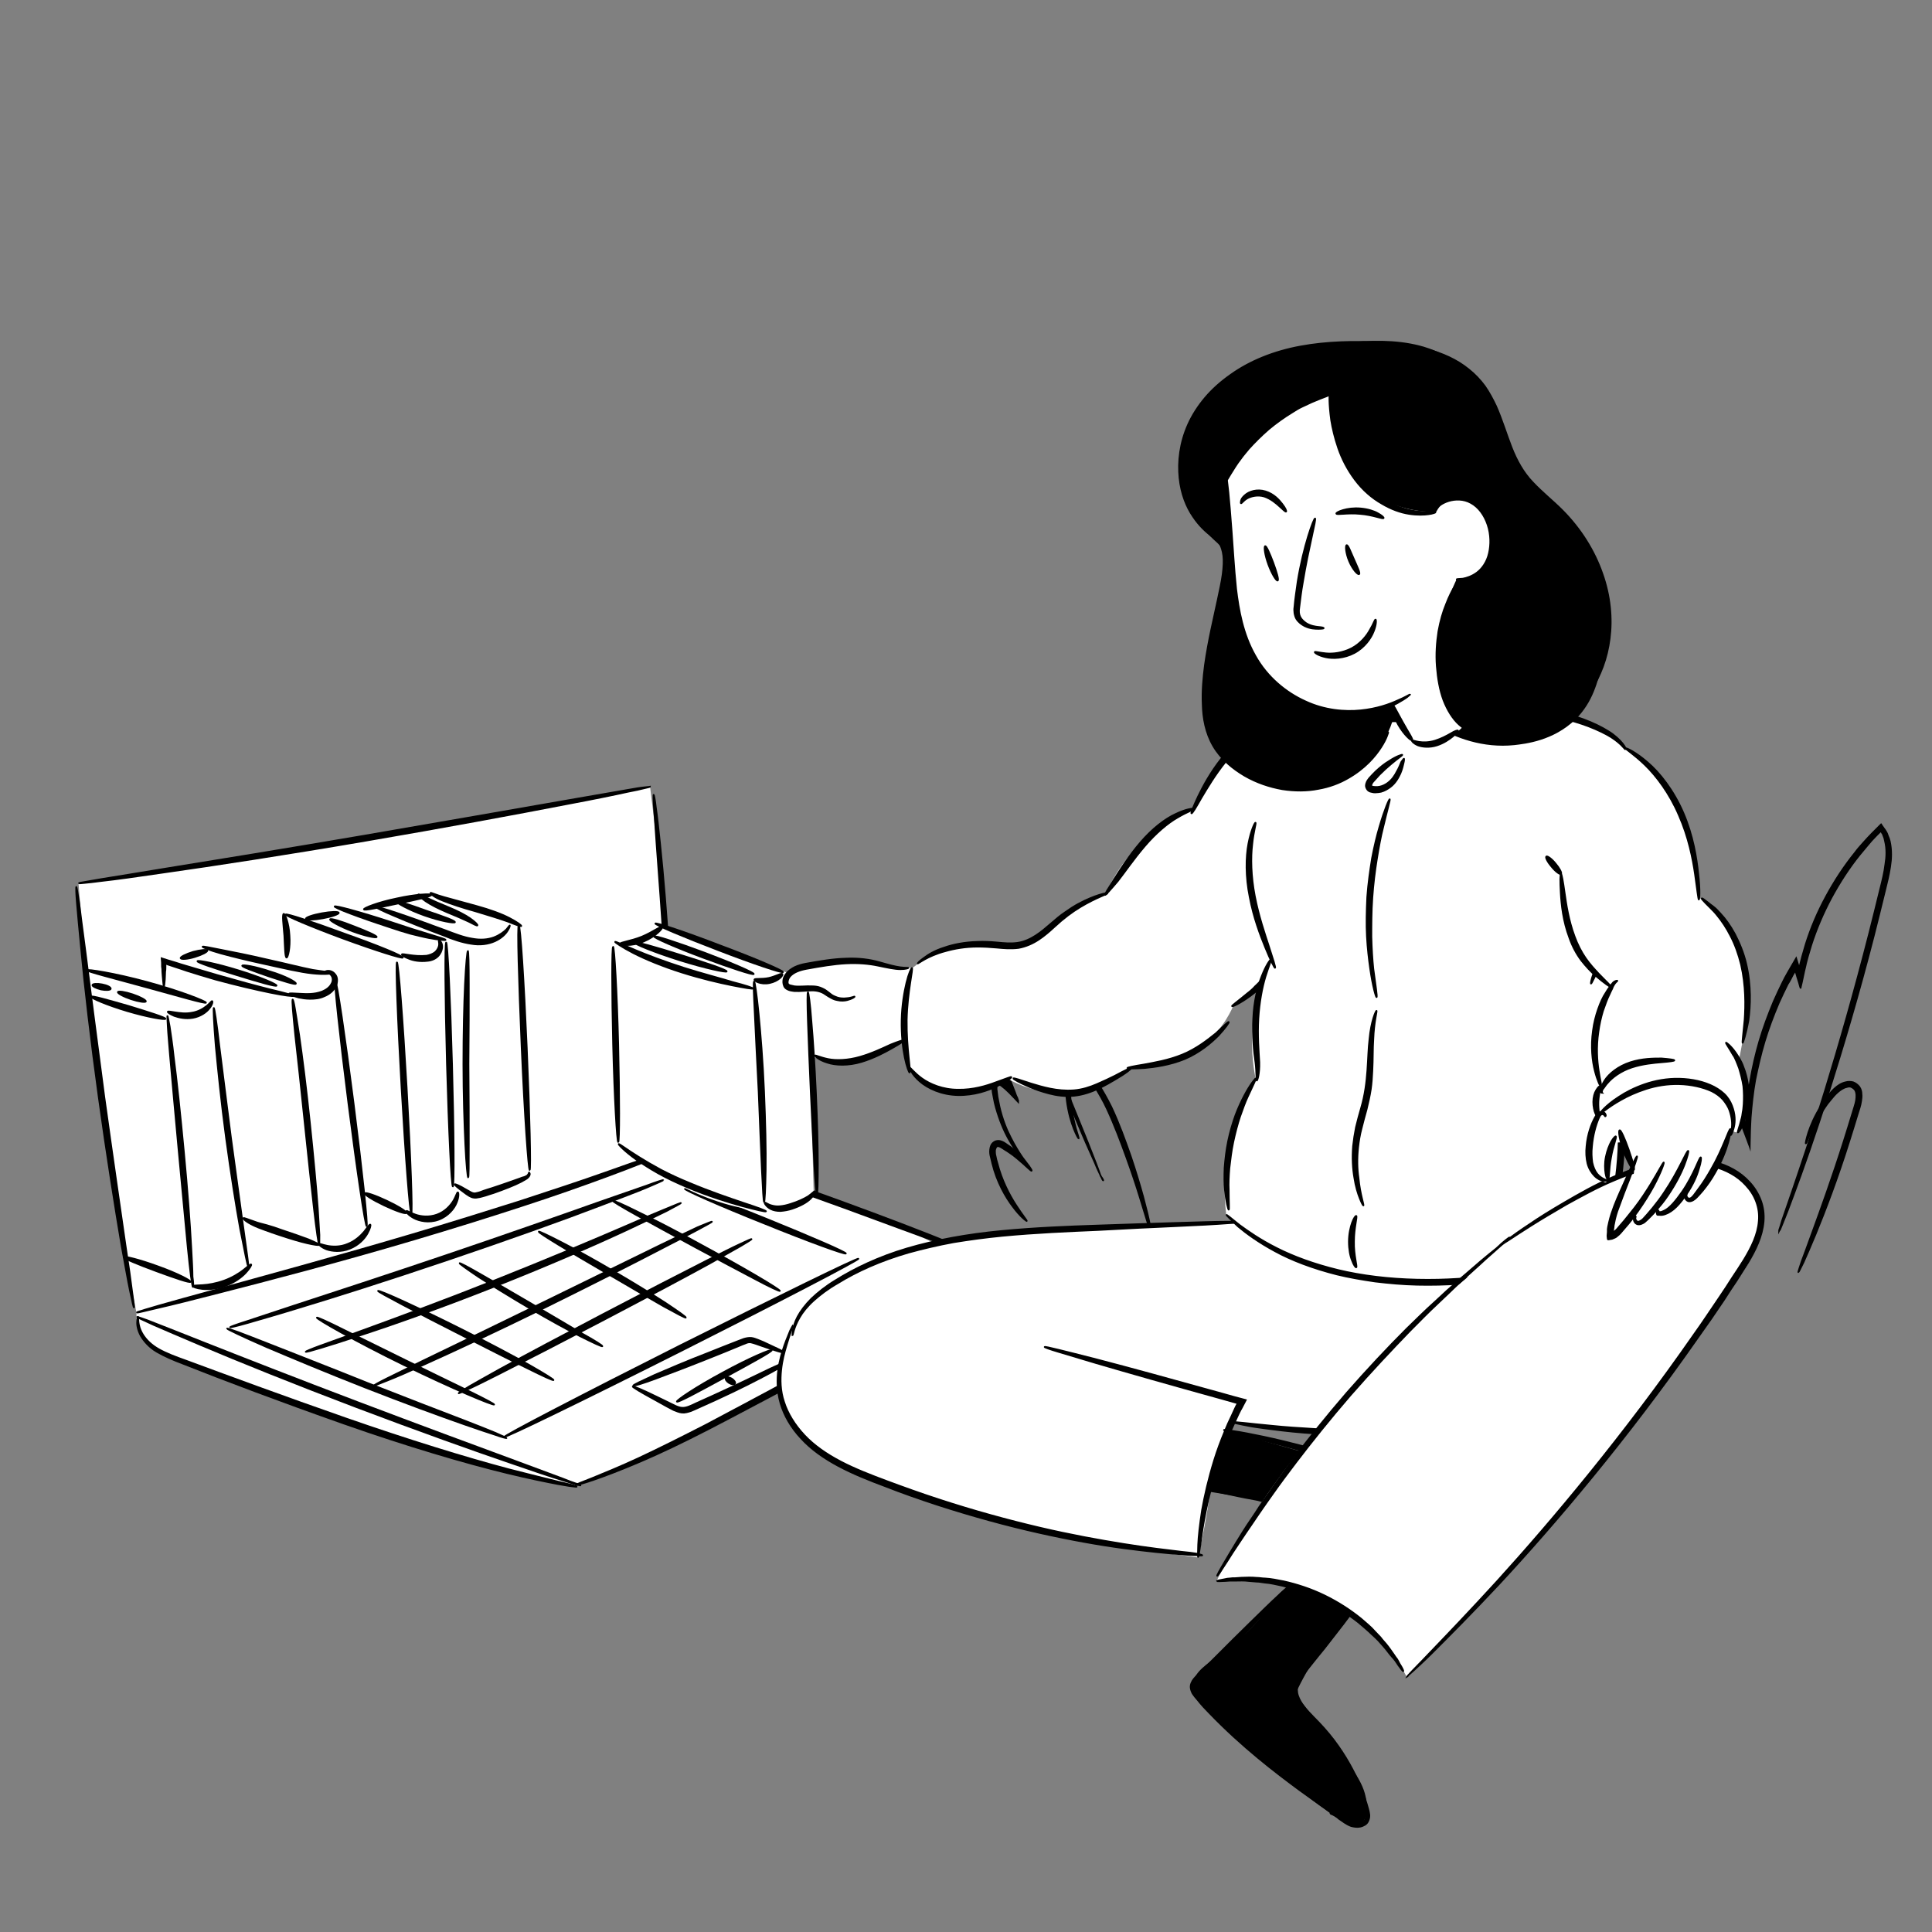 <svg width="600" height="600" viewBox="0 0 600 600" fill="none" xmlns="http://www.w3.org/2000/svg">
<rect x="0" y="0" width="600" height="600" fill="#808080" stroke="none"/>
<path d="M552.5 382.3C552.5 382.3 552.5 382 552.7 381.5C552.9 381 553.1 380.2 553.4 379.2C554.1 377.2 555.1 374.3 556.4 370.5C559 362.9 562.7 352 566.9 338.3C571.1 324.6 575.8 308.3 580.5 289.9C581.7 285.3 582.8 280.6 584 275.8C584.6 273.4 585.2 271 585.5 268.5C585.9 266.1 586 263.6 585.4 261.2C585.3 260.9 585.3 260.6 585.2 260.3C585.1 260 585 259.7 584.9 259.5C584.8 259.2 584.7 258.9 584.5 258.7L584.3 258.3C584.3 258.2 584.3 258.2 584.2 258.2C584.2 258.2 584.1 258 584.1 258.1L583.9 258.3L582.6 259.6C581.7 260.5 580.8 261.5 580 262.5C579.2 263.5 578.3 264.5 577.5 265.5C574.2 269.6 571.3 274.1 568.7 278.9C566.2 283.6 564.1 288.5 562.5 293.5C562.1 294.7 561.8 296 561.4 297.2C561.2 297.8 561.1 298.5 560.9 299.1L560.7 300C560.6 300.6 560.4 301.1 560.3 301.7C560.1 302.8 559.8 303.9 559.6 305L559.2 306.7V306.9V307V306.9L559 306.3L558.7 305.2C558.3 303.9 557.9 302.7 557.6 301.4C557.3 301.8 557.1 302.3 556.8 302.7C556.3 303.7 555.8 304.7 555.2 305.6C554.2 307.6 553.3 309.5 552.4 311.5C550.7 315.5 549.2 319.5 548 323.5C546.8 327.5 545.9 331.5 545.1 335.4C544.4 339.3 544 343.2 543.7 347C543.7 347.6 543.6 348.3 543.6 348.9C543.6 349.7 543.5 350.5 543.5 351.3C543.5 352.8 543.4 354.3 543.4 355.8V356.1L543.3 355.8L543.1 355.3L542.7 354.2C542.4 353.5 542.2 352.8 541.9 352.1C541.4 350.7 540.9 349.4 540.3 348.1C539.7 346.4 539 344.8 538.4 343.2C538.2 342.6 538 342.1 537.7 341.5L537.6 341.3C537.6 341.3 537.5 341.4 537.5 341.5L537.2 341.9L536.5 342.8C536.3 343.1 536 343.5 535.8 343.8C535.4 344.5 534.9 345.2 534.5 345.8C533.7 347.2 532.9 348.5 532.2 349.9C531.5 351.3 530.8 352.6 530.2 353.9C529.6 355.2 529 356.6 528.5 357.9C524.3 368.4 523.2 377.4 522.8 383.6C522.7 385.1 522.6 386.5 522.7 387.7C522.7 388.9 522.7 389.9 522.7 390.7C522.7 391.5 522.7 392.1 522.7 392.5C522.7 392.9 522.7 393.1 522.7 393.1C522.7 393.1 522.6 392.9 522.6 392.5C522.6 392.1 522.5 391.5 522.4 390.7C522.3 389.9 522.3 388.9 522.3 387.7C522.2 386.5 522.3 385.1 522.3 383.6C522.5 377.4 523.5 368.2 527.6 357.5C528.1 356.2 528.6 354.8 529.3 353.5C529.9 352.1 530.6 350.8 531.3 349.4C532 348 532.8 346.6 533.6 345.2C534 344.5 534.5 343.8 534.9 343.1C535.1 342.7 535.3 342.4 535.6 342.1C535.9 341.7 536.1 341.4 536.4 341C536.8 340.5 537.2 339.9 537.5 339.4L537.8 339L537.9 338.8L538 338.7V338.8L538.4 339.7C538.8 340.7 539.2 341.8 539.6 342.8C540.2 344.4 540.9 346.1 541.5 347.7C541.6 348 541.8 348.4 541.9 348.7L542.1 349.2L542.2 349.4V349.5V349.6V349.5C542.2 349.2 542.2 348.8 542.2 348.5V348V347.1C542.4 343.3 542.9 339.3 543.6 335.4C544.3 331.4 545.2 327.4 546.4 323.3C547.6 319.2 549.1 315.2 550.8 311.1C551.7 309.1 552.6 307.1 553.6 305.1C554.1 304.1 554.6 303.1 555.2 302.1C556.1 300.6 556.9 299.1 557.8 297.6C558.1 298.7 558.5 299.7 558.8 300.8L559 301.6V301.7V301.6L558.9 301.2C558.9 301.1 558.8 300.9 558.8 300.8V300.6L558.9 300.1C559.2 299.1 559.4 298 559.7 297C560.1 295.7 560.4 294.5 560.8 293.2C562.4 288.1 564.5 283.2 567.1 278.4C569.7 273.6 572.7 269 576.1 264.8C576.9 263.7 577.8 262.7 578.7 261.7C579.6 260.7 580.5 259.7 581.4 258.8L582.9 257.3C583.3 256.9 583.7 256.5 584.1 256.1L584.2 256C584.2 256 584.3 256.1 584.3 256.2L584.5 256.5L585 257.2C585.2 257.4 585.3 257.7 585.5 257.9L585.8 258.4C586 258.7 586.1 259 586.2 259.3C586.3 259.6 586.4 259.9 586.6 260.3C586.7 260.6 586.8 261 586.9 261.3C587.5 264 587.4 266.7 587 269.2C586.6 271.8 586 274.2 585.4 276.6C584.2 281.4 583.1 286.1 581.9 290.7C577.2 309 572.3 325.4 568 339C563.7 352.6 559.8 363.6 557 371.1C555.6 374.9 554.5 377.8 553.7 379.7C553.3 380.7 553 381.4 552.8 381.9C552.6 382.1 552.5 382.3 552.5 382.3Z" fill="black" stroke="black" stroke-width="0.5" stroke-miterlimit="10"/>
<path d="M558.501 395.1C558.401 395.1 558.801 393.9 559.501 391.8C560.301 389.7 561.401 386.7 562.701 383.1C565.401 375.7 569.101 365.5 572.701 354.1C573.601 351.2 574.501 348.4 575.301 345.7C575.701 344.3 576.201 343 576.401 341.8C576.601 340.6 576.601 339.3 576.101 338.5C575.801 338.1 575.401 337.8 575.001 337.6C574.601 337.4 574.101 337.4 573.501 337.6C572.501 337.8 571.501 338.5 570.701 339.2C569.901 339.9 569.201 340.7 568.501 341.6C567.801 342.4 567.201 343.2 566.701 344C564.501 347.2 563.101 350 562.201 352C561.301 354 561.001 355.2 560.801 355.1C560.701 355.1 560.901 353.9 561.601 351.7C562.301 349.6 563.501 346.6 565.701 343.2C566.201 342.4 566.901 341.5 567.501 340.6C568.201 339.7 568.901 338.8 569.801 338C570.701 337.2 571.801 336.4 573.201 336.1C573.901 335.9 574.701 335.9 575.501 336.1C576.301 336.4 576.901 336.9 577.401 337.5C577.901 338.2 578.101 339 578.101 339.7C578.201 340.5 578.101 341.2 578.001 341.9C577.801 343.4 577.301 344.7 576.901 346C576.101 348.7 575.201 351.5 574.301 354.4C570.701 365.9 566.801 376.1 563.801 383.4C562.301 387 561.001 390 560.101 392C559.101 394 558.601 395.1 558.501 395.1Z" fill="black" stroke="black" stroke-width="0.5" stroke-miterlimit="10"/>
<path d="M320.4 363.6C320.2 363.8 318.6 362 315.8 359.7C315.1 359.1 314.3 358.5 313.4 357.9C313 357.6 312.5 357.3 312 357C311.5 356.7 311 356.3 310.5 356.1C310 355.9 309.7 355.9 309.5 356.1C309.3 356.3 309.1 356.7 309 357.3C309 357.9 309 358.4 309.2 359.1C309.3 359.8 309.5 360.4 309.7 361.1C311.1 366.6 313.5 371.1 315.5 374.2C317.5 377.3 319 379.1 318.9 379.2C318.8 379.3 316.9 377.9 314.6 374.8C312.3 371.8 309.6 367.1 308.2 361.4C308 360.7 307.9 360 307.7 359.3C307.5 358.6 307.4 357.8 307.5 357C307.6 356.2 307.8 355.3 308.7 354.7C309.1 354.4 309.6 354.3 310.1 354.3C310.6 354.3 311 354.5 311.3 354.6C312 354.9 312.4 355.3 312.9 355.6C313.4 355.9 313.9 356.3 314.3 356.6C315.2 357.3 316 358 316.7 358.6C319.3 361.5 320.6 363.5 320.4 363.6Z" fill="black" stroke="black" stroke-width="0.5" stroke-miterlimit="10"/>
<path d="M342.6 366.6C342.5 366.6 342.3 366.2 341.9 365.3C341.5 364.4 340.8 363.1 340.1 361.3C338.5 357.8 336.3 352.8 333.7 346.5C332.4 343.4 330.9 340 329.3 336.3C327.7 332.6 326 328.7 324.1 324.7C322.2 320.7 320 316.5 317.4 312.4C316.1 310.4 314.7 308.3 313.1 306.4C312.3 305.4 311.5 304.4 310.7 303.5C309.9 302.6 309 301.5 308.1 301.2C308 301.2 307.8 301.1 307.8 301.2L307.7 302C307.5 302.9 307.5 303.9 307.4 304.8C307.3 305.7 307.3 306.7 307.3 307.6C307.3 308.5 307.3 309.5 307.4 310.4C307.6 314.1 308.3 317.7 309.1 321.1C309.9 324.5 311 327.8 312.1 330.9C312.4 331.7 312.6 332.4 312.9 333.2C313.2 334 313.5 334.8 313.8 335.6C314.3 336.8 314.7 338 315.2 339.2C315.4 339.8 315.6 340.4 315.9 340.9L316.2 341.8C316.3 341.9 316.2 341.9 316.2 342V342.2C315.3 341.2 314.3 340.3 313.4 339.3C312.5 338.4 311.8 337.8 311 337.2C310.3 336.7 310.2 336.7 310 336.7C309.9 336.8 309.8 336.8 309.7 337C309.6 337.2 309.6 337.4 309.5 337.6C309.5 337.8 309.5 338.1 309.5 338.3C309.5 338.6 309.6 338.8 309.6 339.1C309.7 339.6 309.7 340.2 309.8 340.7C310 341.7 310.2 342.7 310.4 343.7C311.3 347.6 312.6 350.8 313.9 353.3C316.5 358.4 318.7 360.9 318.5 361C318.5 361 317.9 360.5 316.9 359.3C315.9 358.1 314.6 356.2 313.2 353.7C311.8 351.2 310.4 347.9 309.3 344C309 343 308.8 342 308.6 340.9C308.5 340.4 308.4 339.8 308.3 339.3C308.3 339 308.2 338.7 308.2 338.5C308.2 338.2 308.2 337.9 308.2 337.5C308.2 337.2 308.3 336.8 308.4 336.5C308.5 336.2 308.9 335.7 309.3 335.6C309.7 335.4 310.2 335.4 310.6 335.6C310.8 335.7 311 335.8 311.1 335.9L311.4 336.1C311.8 336.4 312.1 336.7 312.4 337L312.5 337.1L312.4 336.9L312.2 336.5C312.1 336.2 312 336 311.9 335.7C311.6 335 311.4 334.3 311.1 333.7C310.8 332.9 310.5 332.2 310.2 331.4C309.1 328.3 308 325 307.1 321.5C306.2 318 305.5 314.4 305.3 310.6C305.2 309.6 305.2 308.7 305.2 307.7C305.2 306.7 305.2 305.8 305.3 304.8C305.4 303.8 305.4 302.8 305.6 301.9L305.7 301.1L305.8 300.5C305.8 300.3 305.9 300.1 306 299.9C306 299.7 306.3 299.7 306.5 299.6C306.7 299.6 306.9 299.5 307.1 299.5C307.5 299.5 308 299.5 308.3 299.7C309.9 300.4 310.6 301.5 311.5 302.4C312.4 303.4 313.2 304.4 314 305.4C315.6 307.4 317 309.5 318.3 311.6C320.9 315.8 323.1 320 325 324.1C326.9 328.2 328.6 332.1 330.1 335.8C331.6 339.5 333 342.9 334.3 346.1C336.9 352.4 338.9 357.5 340.3 361.1C341 362.9 341.5 364.3 341.8 365.2C342.5 366.1 342.7 366.6 342.6 366.6Z" fill="black" stroke="black" stroke-width="0.5" stroke-miterlimit="10"/>
<path d="M357.7 383.5C357.6 383.5 357.2 382.4 356.6 380.4C356 378.4 355.1 375.5 354 371.9C352.9 368.3 351.5 364.1 349.8 359.4C348.1 354.7 346.2 349.6 343.8 344.4C342.6 341.8 341.2 339.4 339.8 337.2C339.1 336.1 338.3 335 337.5 334C336.7 333.1 335.9 331.9 335.1 331.5C334.7 331.3 334.3 331.3 334 331.5C333.7 331.7 333.4 332.1 333.1 332.5C332.9 332.9 332.7 333.5 332.6 334C332.5 334.5 332.5 335 332.4 335.6C332.3 337.8 332.3 339.8 332.5 341.7C332.8 345.4 333.6 348.4 334.1 350.4C334.7 352.4 335.1 353.5 335 353.6C334.9 353.6 334.3 352.6 333.5 350.6C332.7 348.6 331.8 345.6 331.3 341.8C331.1 339.9 330.9 337.8 331 335.5C331 334.4 331.2 333.1 331.7 331.9C332 331.3 332.4 330.7 333.1 330.2C333.8 329.8 334.8 329.8 335.5 330.1C336.2 330.4 336.8 331 337.2 331.5C337.6 332 338.1 332.5 338.5 333C339.4 334 340.2 335.1 340.9 336.3C342.4 338.6 343.8 341.1 345.1 343.7C347.6 349 349.4 354.1 351.1 358.9C352.7 363.6 354 368 355 371.6C356 375.3 356.7 378.2 357.1 380.3C357.6 382.3 357.8 383.5 357.7 383.5Z" fill="black" stroke="black" stroke-width="0.5" stroke-miterlimit="10"/>
<path d="M24.4 274.5C26.2 298.5 28.9 323.9 32.7 350.4C35.6 370.4 38.8 389.5 42.4 407.8C42.3 409.4 42.5 411.9 43.8 414.4C45.8 418.3 49.6 419.9 51.4 420.7C65 426.5 71.8 429.4 82.7 432.6C90.8 435 86.4 434.2 106.8 441.3C123.9 447.2 139.7 452.6 160.2 457.6C168.1 459.5 174.6 460.8 178.6 461.6C179.8 461.2 181.9 460.4 184.5 459.5C218.3 447 237.4 434.4 282.1 410.2C287.8 407.1 297.3 402 309.2 395.8C299.4 390.5 288.9 385.3 277.6 380.2C253.6 369.4 230.9 361.6 210.2 355.8C209.7 330.4 208.2 303.7 205.4 275.9C204.4 265.2 203.2 254.8 201.9 244.5C166.2 250.8 130.5 257 94.7 263C71.4 266.8 47.9 270.7 24.4 274.5Z" fill="white"/>
<path d="M41.6 406.099C41.5 406.099 41.1 404.299 40.4 400.999C39.7 397.699 38.9 392.999 37.8 387.099C35.8 375.299 33.2 358.999 30.7 340.999C28.2 322.899 26.3 306.499 25.2 294.699C24.6 288.799 24.2 283.899 23.9 280.599C23.6 277.299 23.6 275.399 23.7 275.399C23.8 275.399 24.1 277.199 24.6 280.499C25 283.799 25.6 288.599 26.4 294.499C27.9 306.299 30 322.699 32.4 340.699C34.9 358.699 37.3 375.099 39 386.899C39.9 392.799 40.6 397.599 41 400.899C41.5 404.299 41.7 406.099 41.6 406.099Z" fill="black" stroke="black" stroke-width="0.5" stroke-miterlimit="10"/>
<path d="M201.9 244.3C201.9 244.4 201.3 244.5 200.1 244.8C198.9 245.1 197.2 245.5 195 245.9C190.5 246.9 184.1 248.2 176.1 249.7C160.1 252.8 138 256.9 113.5 261.1C89 265.3 66.8 268.7 50.6 271C42.5 272.2 36 273.1 31.5 273.6C29.2 273.9 27.5 274.1 26.3 274.2C25.1 274.3 24.5 274.4 24.5 274.3C24.5 274.2 25.1 274.1 26.3 273.9C27.5 273.7 29.2 273.4 31.5 273C36 272.3 42.5 271.2 50.5 269.9C66.6 267.3 88.8 263.7 113.3 259.5C137.8 255.3 159.9 251.4 176 248.6C184 247.2 190.5 246.1 195 245.3C197.2 244.9 199 244.6 200.2 244.5C201.4 244.4 201.9 244.3 201.9 244.3Z" fill="black" stroke="black" stroke-width="0.5" stroke-miterlimit="10"/>
<path d="M209.6 351.7C209.5 351.7 209.3 350.2 209.2 347.6C209 344.9 208.8 341.1 208.6 336.3C208.1 326.8 207.4 313.7 206.5 299.2C205.6 284.7 204.6 271.6 203.9 262.1C203.6 257.4 203.3 253.5 203.1 250.9C202.9 248.2 202.9 246.8 203 246.8C203.1 246.8 203.4 248.2 203.7 250.9C204.1 253.5 204.5 257.4 205 262.1C206 271.6 207.1 284.7 208 299.2C208.9 313.7 209.4 326.9 209.6 336.4C209.7 341.2 209.7 345 209.7 347.7C209.8 350.2 209.7 351.7 209.6 351.7Z" fill="black" stroke="black" stroke-width="0.5" stroke-miterlimit="10"/>
<path d="M212.8 355.6C212.8 355.7 212.3 355.9 211.2 356.4C210.1 356.9 208.5 357.6 206.4 358.4C204.3 359.3 201.8 360.3 198.8 361.4C195.8 362.6 192.4 363.9 188.6 365.3C181 368.1 172 371.3 161.8 374.6C151.7 377.9 140.5 381.4 128.7 384.9C105.1 391.9 83.5 397.5 67.9 401.5C60.1 403.5 53.8 405.1 49.4 406.1C47.2 406.6 45.5 407 44.3 407.3C43.1 407.6 42.5 407.7 42.5 407.6C42.5 407.5 43.1 407.3 44.2 407C45.3 406.6 47 406.2 49.2 405.5C53.5 404.3 59.8 402.5 67.6 400.4C83.1 396.1 104.6 390.3 128.2 383.3C140 379.8 151.2 376.3 161.3 373.1C171.4 369.8 180.5 366.8 188.1 364.1C191.9 362.8 195.3 361.5 198.4 360.5C201.4 359.4 204 358.5 206.1 357.7C208.2 356.9 209.9 356.3 211 356C212.2 355.8 212.8 355.6 212.8 355.6Z" fill="black" stroke="black" stroke-width="0.5" stroke-miterlimit="10"/>
<path d="M180.301 461.3C180.301 461.4 179.801 461.2 178.801 461C177.901 460.7 176.501 460.3 174.701 459.7C171.101 458.6 166.001 456.9 159.701 454.7C147.101 450.4 129.701 444.2 110.701 437C91.701 429.8 74.601 422.9 62.301 417.7C56.201 415.1 51.201 413 47.801 411.5C46.101 410.7 44.801 410.1 43.901 409.7C43.001 409.3 42.601 409 42.601 409C42.601 408.9 43.101 409.1 44.001 409.4C44.901 409.7 46.301 410.2 48.001 410.9C51.501 412.3 56.501 414.2 62.701 416.7C75.101 421.6 92.201 428.3 111.201 435.5C130.201 442.7 147.501 449.1 160.001 453.7C166.201 456 171.301 457.9 174.801 459.2C176.501 459.9 177.901 460.4 178.801 460.7C179.901 461 180.301 461.2 180.301 461.3Z" fill="black" stroke="black" stroke-width="0.5" stroke-miterlimit="10"/>
<path d="M179.1 461.7C179.1 461.8 178.6 461.7 177.6 461.6C176.6 461.5 175.2 461.2 173.3 460.9C169.6 460.2 164.2 459.1 157.6 457.5C144.4 454.3 126.4 449 106.8 442.1C87.2 435.2 69.7 428.6 57.1 423.6C53.9 422.4 51.1 421.2 48.7 419.8C46.3 418.4 44.7 416.5 43.7 414.8C42.8 413.1 42.5 411.5 42.6 410.5C42.6 409.5 42.8 409 42.9 409C43 409 42.9 409.5 43 410.5C43.1 411.5 43.4 412.9 44.4 414.5C45.4 416.1 47 417.7 49.3 419C51.6 420.3 54.5 421.4 57.6 422.5C70.3 427.2 87.9 433.7 107.4 440.5C126.9 447.3 144.8 452.8 158 456.3C164.6 458 169.9 459.3 173.6 460.2C175.4 460.6 176.9 461 177.8 461.2C178.6 461.5 179.1 461.6 179.1 461.7Z" fill="black" stroke="black" stroke-width="0.5" stroke-miterlimit="10"/>
<path d="M309.2 395.6C309.2 395.6 308.8 395.9 308 396.4C307.2 396.9 305.9 397.6 304.3 398.5C301.1 400.3 296.4 402.9 290.6 406.1C279 412.5 262.9 421.1 245.1 430.6C236.2 435.3 227.7 439.9 219.9 443.9C212.1 447.9 205 451.3 198.9 453.9C192.8 456.5 187.8 458.4 184.3 459.6C182.6 460.2 181.2 460.6 180.2 460.9C179.3 461.2 178.8 461.3 178.7 461.2C178.7 461.1 180.6 460.3 184 459C187.4 457.6 192.4 455.6 198.4 452.8C204.4 450 211.4 446.5 219.2 442.5C226.9 438.4 235.4 433.9 244.3 429.1C262.1 419.6 278.3 411.1 290 405C295.9 402 300.6 399.5 303.9 397.9C305.6 397.1 306.8 396.4 307.7 396C308.7 395.8 309.2 395.6 309.2 395.6Z" fill="black" stroke="black" stroke-width="0.5" stroke-miterlimit="10"/>
<path d="M309.4 392.2C309.4 392.3 308 391.9 305.6 391C303.2 390.2 299.7 388.9 295.4 387.3C286.8 384.2 275 379.8 261.9 375C248.8 370.3 236.9 366 228.3 362.9C224 361.3 220.5 360.1 218.1 359.2C215.7 358.3 214.4 357.7 214.4 357.6C214.4 357.5 215.8 357.8 218.3 358.6C220.8 359.3 224.3 360.4 228.6 361.8C237.3 364.6 249.2 368.7 262.3 373.5C275.4 378.3 287.2 382.8 295.7 386.3C299.9 388 303.4 389.4 305.7 390.5C308.2 391.5 309.4 392.1 309.4 392.2Z" fill="black" stroke="black" stroke-width="0.5" stroke-miterlimit="10"/>
<path d="M157.3 446.6C157.3 446.7 156 446.4 153.8 445.6C151.6 444.9 148.3 443.8 144.3 442.4C136.3 439.6 125.4 435.6 113.4 430.9C101.4 426.2 90.7 421.7 82.9 418.4C79 416.7 75.9 415.3 73.8 414.3C71.7 413.3 70.5 412.7 70.5 412.6C70.5 412.5 71.8 412.9 74 413.7C76.2 414.5 79.4 415.8 83.3 417.3C91.1 420.4 102 424.6 113.9 429.4C125.9 434.1 136.7 438.3 144.6 441.3C148.5 442.8 151.7 444.1 153.9 445C156.1 446 157.3 446.5 157.3 446.6Z" fill="black" stroke="black" stroke-width="0.5" stroke-miterlimit="10"/>
<path d="M206 366.5C206 366.6 204.2 367.4 200.9 368.8C197.6 370.2 192.7 372 186.7 374.3C174.7 378.9 157.9 384.9 139.3 391.2C120.7 397.5 103.7 402.9 91.4 406.6C85.2 408.5 80.2 409.9 76.8 410.9C73.3 411.9 71.4 412.3 71.4 412.2C71.4 412.1 73.2 411.4 76.7 410.3C80.1 409.2 85.1 407.5 91.2 405.5C103.4 401.5 120.3 396 138.9 389.7C157.5 383.4 174.3 377.5 186.4 373.2C192.5 371.1 197.4 369.4 200.8 368.2C204 367 205.9 366.4 206 366.5Z" fill="black" stroke="black" stroke-width="0.5" stroke-miterlimit="10"/>
<path d="M266.6 390.9C266.8 391.3 242.4 404 212 419.3C181.6 434.6 156.9 446.6 156.7 446.2C156.5 445.8 180.9 433.1 211.3 417.8C241.7 402.6 266.4 390.5 266.6 390.9Z" fill="black" stroke="black" stroke-width="0.5" stroke-miterlimit="10"/>
<path d="M262.701 389.3C262.501 389.7 251.201 385.6 237.401 380C223.601 374.5 212.501 369.6 212.701 369.2C212.901 368.8 224.201 372.9 238.001 378.5C251.801 384.1 262.901 388.9 262.701 389.3Z" fill="black" stroke="black" stroke-width="0.5" stroke-miterlimit="10"/>
<path d="M246.901 421.7C247.001 421.9 244.301 423.6 239.901 426C235.501 428.4 229.201 431.6 222.201 434.8C220.401 435.6 218.701 436.4 217.101 437.1C216.301 437.5 215.501 437.8 214.601 438.2C213.701 438.5 212.701 438.8 211.801 438.7C210.801 438.6 210.001 438.2 209.201 437.9C208.501 437.5 207.801 437.2 207.101 436.8C205.801 436.1 204.601 435.4 203.501 434.8C199.101 432.4 196.401 430.8 196.501 430.6C196.601 430.4 199.501 431.6 204.001 433.8C205.101 434.3 206.401 435 207.701 435.6C209.001 436.2 210.401 437.1 211.801 437.2C213.201 437.3 214.701 436.5 216.401 435.7C218.101 434.9 219.801 434.2 221.501 433.4C228.501 430.2 234.801 427.2 239.301 425C244.001 422.9 246.801 421.5 246.901 421.7Z" fill="black" stroke="black" stroke-width="0.5" stroke-miterlimit="10"/>
<path d="M243.7 420.1C243.6 420.3 240.9 419.5 236.6 418C236.1 417.8 235.5 417.6 234.9 417.4C234.3 417.2 233.7 417 233.2 416.9C232.7 416.8 232.1 416.9 231.5 417.2C230.9 417.4 230.2 417.7 229.5 418C226.7 419.2 223.6 420.4 220.4 421.7C213.9 424.3 208.1 426.5 203.8 428.1C199.5 429.7 196.8 430.5 196.7 430.3C196.6 430.1 199.2 428.9 203.3 427C207.5 425.2 213.3 422.7 219.8 420.2C223 418.9 226.1 417.7 228.9 416.6C229.6 416.3 230.3 416.1 231 415.8C231.7 415.6 232.6 415.4 233.4 415.5C234.2 415.6 234.8 415.9 235.4 416.1C236 416.3 236.5 416.6 237.1 416.8C241.2 418.7 243.8 419.9 243.7 420.1Z" fill="black" stroke="black" stroke-width="0.5" stroke-miterlimit="10"/>
<path d="M239.7 419.299C239.9 419.699 233.3 423.299 225.2 427.699C217.1 432.099 210.5 435.699 210.2 435.299C210 434.899 216.2 430.699 224.4 426.299C232.6 421.799 239.5 418.899 239.7 419.299Z" fill="black" stroke="black" stroke-width="0.5" stroke-miterlimit="10"/>
<path d="M228.266 429.716C228.501 429.342 228.047 428.634 227.252 428.134C226.456 427.635 225.621 427.533 225.386 427.908C225.151 428.282 225.605 428.99 226.4 429.489C227.196 429.989 228.031 430.09 228.266 429.716Z" fill="black" stroke="black" stroke-width="0.5" stroke-miterlimit="10"/>
<path d="M59.9 399.7C59.8 399.7 59.6 398.5 59.3 396.4C59 394.3 58.7 391.2 58.3 387.4C57.6 379.8 56.6 369.2 55.5 357.6C54.4 346 53.5 335.4 52.8 327.8C52.5 324 52.2 320.9 52.1 318.8C52 316.7 51.9 315.5 52 315.5C52.1 315.5 52.3 316.7 52.7 318.8C53 320.9 53.5 324 53.9 327.8C54.9 335.4 56 345.9 57.1 357.6C58.2 369.2 59 379.8 59.4 387.4C59.6 391.2 59.8 394.3 59.8 396.5C60.1 398.5 60.1 399.7 59.9 399.7Z" fill="black" stroke="black" stroke-width="0.5" stroke-miterlimit="10"/>
<path d="M78.001 392.7C78.201 392.8 77.601 393.9 76.301 395.3C75.001 396.7 72.801 398.3 70.101 399.3C67.401 400.3 64.701 400.5 62.801 400.3C60.901 400.1 59.801 399.6 59.901 399.4C59.901 399.2 61.101 399.2 62.901 399.1C64.701 399 67.101 398.6 69.601 397.7C72.101 396.8 74.201 395.5 75.601 394.4C77.001 393.3 77.801 392.5 78.001 392.7Z" fill="black" stroke="black" stroke-width="0.5" stroke-miterlimit="10"/>
<path d="M77.1 393.3C77 393.3 76.7 392.2 76.3 390.2C75.9 388.2 75.3 385.3 74.6 381.7C73.3 374.5 71.7 364.5 70.2 353.4C68.7 342.3 67.7 332.2 67 324.9C66.7 321.2 66.5 318.3 66.4 316.2C66.3 314.1 66.3 313 66.4 313C66.5 313 66.7 314.1 67 316.1C67.3 318.1 67.7 321.1 68.1 324.7C69 332 70.3 342 71.7 353.1C73.2 364.2 74.6 374.2 75.6 381.5C76.1 385.1 76.5 388.1 76.8 390.1C77.1 392.2 77.2 393.3 77.1 393.3Z" fill="black" stroke="black" stroke-width="0.5" stroke-miterlimit="10"/>
<path d="M59.2 398.1C59 398.5 54.3 396.9 48.6 394.8C42.9 392.7 38.3 390.8 38.4 390.4C38.5 390 43.4 391.2 49.1 393.3C55 395.4 59.4 397.7 59.2 398.1Z" fill="black" stroke="black" stroke-width="0.5" stroke-miterlimit="10"/>
<path d="M51.401 316.4C51.301 316.8 45.901 315.9 39.501 314C33.101 312.1 28.101 309.9 28.201 309.5C28.401 309.1 33.601 310.6 39.901 312.4C46.401 314.4 51.501 316 51.401 316.4Z" fill="black" stroke="black" stroke-width="0.5" stroke-miterlimit="10"/>
<path d="M64 311.399C63.8 311.799 55.6 309.399 45.4 306.599C35.2 303.799 26.9 301.699 26.9 301.299C27 300.899 35.5 302.199 45.8 304.999C56.1 307.799 64.1 310.999 64 311.399Z" fill="black" stroke="black" stroke-width="0.5" stroke-miterlimit="10"/>
<path d="M65.9 310.9C66.1 311 66 312 65 313.2C64.1 314.4 62.2 315.7 59.9 316.1C57.6 316.5 55.5 316 54.1 315.5C52.7 314.9 52 314.4 52.1 314.2C52.2 314 53.1 314.2 54.4 314.4C55.8 314.6 57.6 314.9 59.6 314.5C61.6 314.2 63.2 313.2 64.2 312.4C65.2 311.6 65.7 310.8 65.9 310.9Z" fill="black" stroke="black" stroke-width="0.5" stroke-miterlimit="10"/>
<path d="M91.2 309.3C91.2 309.5 88.4 309.2 84 308.3C79.6 307.4 73.5 306 66.9 304.2C63.8 303.3 60.8 302.4 58 301.5C56.6 301 55.3 300.6 54.1 300.2C53.5 300 52.9 299.8 52.3 299.6L52 299.5L51.8 299.4C51.7 299.3 51.6 299.3 51.4 299.3C51.4 299.4 51.4 299.6 51.4 299.7C51.4 299.9 51.4 299.9 51.4 300.2C51.4 300.7 51.4 301.3 51.3 301.7C51.3 302.7 51.2 303.5 51.2 304.2C51.1 305.6 51 306.3 50.9 306.3C50.8 306.3 50.7 305.5 50.6 304.2C50.5 303.5 50.5 302.7 50.4 301.7C50.4 301.2 50.4 300.7 50.3 300.2C50.3 299.4 50.3 298.5 50.2 297.6C51.5 298 52.9 298.5 54.4 298.9C55.6 299.3 56.9 299.7 58.3 300.1C61 300.9 64 301.8 67.1 302.7C73.7 304.6 79.6 306.2 84 307.3C88.6 308.4 91.2 309.1 91.2 309.3Z" fill="black" stroke="black" stroke-width="0.5" stroke-miterlimit="10"/>
<path d="M100.801 302C100.701 301.9 101.001 301.6 101.601 301.5C102.201 301.4 103.301 301.6 104.001 302.5C104.401 302.9 104.701 303.6 104.701 304.3C104.701 305 104.601 305.8 104.201 306.4C103.501 307.8 102.201 308.8 100.701 309.4C99.201 310.1 97.701 310.2 96.301 310.2C94.901 310.2 93.801 310 92.801 309.8C90.901 309.3 89.701 308.8 89.801 308.6C89.801 308.4 91.101 308.5 93.001 308.6C94.901 308.7 97.601 308.9 100.101 307.9C101.301 307.4 102.401 306.6 102.901 305.6C103.201 305.1 103.301 304.7 103.301 304.2C103.301 303.8 103.201 303.4 103.001 303.1C102.601 302.4 101.901 302.1 101.501 302C101.201 302 100.901 302.1 100.801 302Z" fill="black" stroke="black" stroke-width="0.5" stroke-miterlimit="10"/>
<path d="M64.4 295.2C64.5 295.6 62.8 296.5 60.5 297.2C58.2 297.9 56.3 298 56.1 297.6C55.9 297.2 57.7 296.3 60 295.6C62.3 295 64.3 294.8 64.4 295.2Z" fill="black" stroke="black" stroke-width="0.5" stroke-miterlimit="10"/>
<path d="M103.101 302.2C103.101 302.4 100.801 302.7 97.001 302.3C93.201 301.9 88.201 300.7 82.701 299.5C77.201 298.3 72.201 297.1 68.601 296.1C65.001 295.1 62.801 294.2 62.901 294C63.001 293.8 65.201 294.3 68.801 295C72.401 295.7 77.501 296.7 83.001 298C88.501 299.2 93.501 300.5 97.101 301.2C100.801 301.8 103.101 301.9 103.101 302.2Z" fill="black" stroke="black" stroke-width="0.5" stroke-miterlimit="10"/>
<path d="M99.101 386.499C98.901 386.499 98.301 382.299 97.501 375.399C96.701 368.499 95.701 358.999 94.601 348.499C93.501 337.999 92.501 328.499 91.701 321.599C91.001 314.699 90.601 310.399 90.901 310.399C91.001 310.399 91.301 311.399 91.601 313.299C91.901 315.199 92.401 317.999 92.901 321.399C93.901 328.299 95.101 337.799 96.201 348.299C97.301 358.799 98.201 368.399 98.701 375.299C98.901 378.799 99.101 381.599 99.201 383.499C99.201 385.399 99.201 386.499 99.101 386.499Z" fill="black" stroke="black" stroke-width="0.5" stroke-miterlimit="10"/>
<path d="M115.001 380.3C115.201 380.4 115.001 381.5 114.101 383.1C113.201 384.7 111.401 386.7 108.601 387.8C105.901 388.9 103.101 388.6 101.401 388C99.6 387.3 98.9 386.4 99.001 386.3C99.1 386.1 100.101 386.6 101.701 386.9C103.301 387.2 105.701 387.3 108.001 386.3C110.301 385.4 112.001 383.8 113.101 382.5C114.201 381.1 114.701 380.2 115.001 380.3Z" fill="black" stroke="black" stroke-width="0.5" stroke-miterlimit="10"/>
<path d="M113.874 380.801C114.312 380.745 112.491 363.645 109.806 342.607C107.121 321.569 104.589 304.56 104.151 304.616C103.713 304.671 105.534 321.772 108.219 342.81C110.904 363.848 113.436 380.857 113.874 380.801Z" fill="black" stroke="black" stroke-width="0.5" stroke-miterlimit="10"/>
<path d="M99.1 386.6C99 386.8 97.6 386.6 95.4 386.1C93.2 385.6 90.2 384.7 86.9 383.6C85.3 383.1 83.7 382.5 82.3 382C80.9 381.5 79.6 381 78.6 380.5C76.5 379.5 75.4 378.5 75.6 378.3C75.7 378.1 77 378.7 79.1 379.4C80.1 379.8 81.4 380.1 82.9 380.5C84.3 380.9 85.9 381.4 87.5 382C90.8 383.1 93.7 384.1 95.8 384.9C97.9 385.8 99.2 386.4 99.1 386.6Z" fill="black" stroke="black" stroke-width="0.5" stroke-miterlimit="10"/>
<path d="M126.2 376.7C126 377.1 123 376.1 119.4 374.4C115.8 372.7 113.1 371 113.3 370.6C113.5 370.2 116.5 371.2 120.1 372.9C123.7 374.6 126.4 376.3 126.2 376.7Z" fill="black" stroke="black" stroke-width="0.5" stroke-miterlimit="10"/>
<path d="M142.2 370.3C142.4 370.3 142.6 371.6 141.8 373.5C141.1 375.3 139.2 377.7 136.2 378.8C133.2 379.9 130.2 379.2 128.5 378.3C126.7 377.3 126 376.3 126.2 376.1C126.4 375.9 127.3 376.6 129 377.2C130.7 377.8 133.2 378.1 135.7 377.2C138.2 376.3 139.9 374.4 140.8 372.9C141.7 371.4 141.9 370.2 142.2 370.3Z" fill="black" stroke="black" stroke-width="0.5" stroke-miterlimit="10"/>
<path d="M140.636 368.477C141.078 368.465 140.971 351.494 140.397 330.57C139.823 309.647 139 292.695 138.558 292.708C138.117 292.72 138.224 309.691 138.798 330.614C139.372 351.538 140.195 368.489 140.636 368.477Z" fill="black" stroke="black" stroke-width="0.5" stroke-miterlimit="10"/>
<path d="M127.73 376.946C128.171 376.921 127.532 359.423 126.302 337.863C125.073 316.304 123.718 298.846 123.277 298.871C122.836 298.897 123.475 316.395 124.705 337.954C125.935 359.514 127.289 376.971 127.73 376.946Z" fill="black" stroke="black" stroke-width="0.5" stroke-miterlimit="10"/>
<path d="M88.1 283.799C88.501 283.699 89.701 286.599 89.9 290.499C90.201 294.399 89.4 297.399 89.001 297.399C88.501 297.299 88.501 294.299 88.3 290.599C88.001 286.999 87.6 283.999 88.1 283.799Z" fill="black" stroke="black" stroke-width="0.5" stroke-miterlimit="10"/>
<path d="M125.1 297.4C125 297.8 116.7 295.2 106.6 291.5C96.6 287.8 88.6 284.4 88.7 284C88.9 283.6 97.1 286.3 107.1 290C117.3 293.6 125.3 296.9 125.1 297.4Z" fill="black" stroke="black" stroke-width="0.5" stroke-miterlimit="10"/>
<path d="M136.3 292.1C136.4 292 136.6 292.1 136.9 292.5C137.2 292.9 137.4 293.6 137.3 294.4C137.2 295.2 136.8 296.2 136 297C135.2 297.8 134 298.3 132.8 298.4C130.4 298.7 128.3 298.3 126.9 297.7C125.5 297.2 124.7 296.6 124.8 296.4C124.9 296.2 125.8 296.4 127.2 296.6C128.6 296.8 130.5 297 132.5 296.8C133.5 296.6 134.3 296.3 135 295.8C135.6 295.3 136 294.7 136.2 294.1C136.6 293 136.1 292.2 136.3 292.1Z" fill="black" stroke="black" stroke-width="0.5" stroke-miterlimit="10"/>
<path d="M100.244 285.193C103.07 284.679 105.297 283.91 105.217 283.475C105.138 283.041 102.784 283.105 99.958 283.619C97.132 284.132 94.906 284.901 94.985 285.336C95.064 285.771 97.419 285.707 100.244 285.193Z" fill="black" stroke="black" stroke-width="0.5" stroke-miterlimit="10"/>
<path d="M138.4 291.9C138.4 292.1 136.3 291.9 133.1 291.3C131.5 291 129.6 290.5 127.5 290C125.4 289.4 123.1 288.7 120.8 287.9C111.3 284.8 103.7 281.9 103.9 281.5C104 281.1 111.8 283.2 121.3 286.3C123.7 287.1 125.9 287.8 128 288.5C130 289.1 131.9 289.7 133.5 290.2C136.5 291.1 138.5 291.7 138.4 291.9Z" fill="black" stroke="black" stroke-width="0.5" stroke-miterlimit="10"/>
<path d="M164.301 364.1C164.301 364.1 164.401 364.2 164.501 364.4C164.601 364.6 164.501 365 164.301 365.3C164.101 365.6 163.701 366 163.301 366.2C162.801 366.5 162.401 366.7 161.901 367C159.801 368.1 156.701 369.3 153.301 370.5C152.401 370.8 151.601 371 150.801 371.3C150.001 371.5 149.201 371.8 148.301 371.9C147.901 372 147.401 372 146.901 371.9C146.401 371.8 146.101 371.6 145.701 371.4C145.001 371 144.501 370.6 144.101 370.3C142.201 368.9 141.101 368 141.201 367.8C141.301 367.6 142.701 368.2 144.701 369.4C145.201 369.7 145.801 370 146.301 370.3C146.901 370.6 147.401 370.7 148.001 370.5C148.601 370.4 149.501 370.1 150.201 369.8C151.001 369.5 151.801 369.3 152.701 369C156.101 367.9 159.101 366.8 161.401 366C161.901 365.8 162.401 365.6 162.901 365.5C163.301 365.3 163.601 365.2 163.801 365C164.301 364.5 164.201 364.1 164.301 364.1Z" fill="black" stroke="black" stroke-width="0.5" stroke-miterlimit="10"/>
<path d="M164.5 363.4C164.1 363.4 162.9 346.4 162 325.4C161.1 304.4 160.6 287.3 161.1 287.3C161.6 287.3 162.7 304.3 163.6 325.3C164.5 346.3 164.9 363.3 164.5 363.4Z" fill="black" stroke="black" stroke-width="0.5" stroke-miterlimit="10"/>
<path d="M134.001 277.899C134.101 278.399 129.401 279.399 123.601 280.599C117.801 281.799 113.101 282.899 113.001 282.399C112.901 281.999 117.401 280.199 123.301 278.999C129.101 277.699 134.001 277.499 134.001 277.899Z" fill="black" stroke="black" stroke-width="0.5" stroke-miterlimit="10"/>
<path d="M161.9 287.6C161.8 287.8 160.2 287.2 157.7 286.2C155.2 285.3 151.6 284.2 147.6 283C143.6 281.9 140 280.7 137.5 279.7C134.9 278.7 133.5 277.5 133.7 277.3C133.8 277.1 135.3 277.9 137.9 278.6C140.5 279.3 144.1 280.3 148.1 281.4C152.1 282.5 155.7 283.8 158.2 285.1C160.7 286.4 162 287.4 161.9 287.6Z" fill="black" stroke="black" stroke-width="0.5" stroke-miterlimit="10"/>
<path d="M158.3 287.4C158.4 287.4 158.3 288.1 157.6 289.1C157 290.1 155.7 291.4 153.7 292.3C151.7 293.2 149.1 293.6 146.3 293.1C143.5 292.7 140.6 291.7 137.7 290.5C131.8 288.3 126.5 286.2 122.8 284.6C119 283 116.7 281.9 116.8 281.7C116.9 281.5 119.3 282.2 123.2 283.5C127.1 284.8 132.4 286.7 138.3 288.9C141.2 290 144 291.1 146.6 291.5C149.2 292 151.5 291.8 153.4 291.1C155.2 290.4 156.5 289.4 157.3 288.6C157.9 287.9 158.2 287.4 158.3 287.4Z" fill="black" stroke="black" stroke-width="0.5" stroke-miterlimit="10"/>
<path d="M141.301 286.399C141.201 286.799 136.901 286.099 131.801 284.299C126.701 282.499 123.001 280.299 123.101 279.999C123.301 279.599 127.301 280.999 132.301 282.799C137.301 284.499 141.401 285.899 141.301 286.399Z" fill="black" stroke="black" stroke-width="0.5" stroke-miterlimit="10"/>
<path d="M148.3 287.4C148.1 287.6 147.1 287 145.5 286.2C143.8 285.4 141.5 284.4 138.8 283.3C136.2 282.2 133.8 281 132.2 279.9C130.6 278.8 129.8 277.9 129.9 277.8C130 277.6 131.1 278.2 132.7 278.9C134.4 279.7 136.7 280.7 139.4 281.8C142.1 282.9 144.4 284.1 146 285.2C147.6 286.3 148.4 287.2 148.3 287.4Z" fill="black" stroke="black" stroke-width="0.5" stroke-miterlimit="10"/>
<path d="M145.4 365.7C145.2 365.7 144.8 361.8 144.5 355.4C144.2 349 143.9 340.2 143.9 330.5C143.9 320.8 144.1 312 144.4 305.6C144.7 299.2 145.1 295.3 145.3 295.3C145.5 295.3 145.6 299.2 145.6 305.6C145.6 312 145.6 320.7 145.5 330.4C145.6 340.1 145.6 348.9 145.6 355.2C145.6 361.7 145.6 365.7 145.4 365.7Z" fill="black" stroke="black" stroke-width="0.5" stroke-miterlimit="10"/>
<path d="M45.301 311C45.201 311.4 43.101 311.1 40.701 310.3C38.301 309.5 36.501 308.5 36.601 308.1C36.701 307.7 38.801 308 41.201 308.8C43.601 309.6 45.401 310.6 45.301 311Z" fill="black" stroke="black" stroke-width="0.5" stroke-miterlimit="10"/>
<path d="M34.4 307.1C34.3 307.5 32.9 307.6 31.4 307.3C29.8 306.9 28.6 306.3 28.7 305.9C28.8 305.5 30.2 305.4 31.7 305.7C33.3 306 34.5 306.6 34.4 307.1Z" fill="black" stroke="black" stroke-width="0.5" stroke-miterlimit="10"/>
<path d="M85.9 306.1C85.7 306.5 80.2 304.9 73.4 302.8C66.6 300.7 61.1 298.9 61.3 298.5C61.4 298.1 67.1 299.2 73.9 301.3C80.8 303.4 86.1 305.7 85.9 306.1Z" fill="black" stroke="black" stroke-width="0.5" stroke-miterlimit="10"/>
<path d="M91.9 305.5C91.7 305.9 88 304.7 83.4 303.2C78.8 301.6 75.1 300.3 75.2 299.9C75.3 299.5 79.2 300.1 83.9 301.7C88.6 303.1 92.1 305 91.9 305.5Z" fill="black" stroke="black" stroke-width="0.5" stroke-miterlimit="10"/>
<path d="M117 290.999C116.9 291.399 113.4 290.699 109.4 289.199C105.4 287.699 102.3 285.899 102.5 285.499C102.7 285.099 106 286.099 110 287.699C113.9 289.199 117.1 290.599 117 290.999Z" fill="black" stroke="black" stroke-width="0.5" stroke-miterlimit="10"/>
<path d="M153.5 436.2C153.4 436.4 150.2 435.2 145.1 433C140 430.8 133 427.6 125.4 423.9C117.8 420.2 111 416.6 106.1 413.9C101.2 411.2 98.3 409.4 98.4 409.2C98.5 409 101.6 410.4 106.6 412.9C111.6 415.4 118.5 418.7 126.1 422.5C133.7 426.2 140.6 429.6 145.6 432C150.5 434.4 153.5 436 153.5 436.2Z" fill="black" stroke="black" stroke-width="0.5" stroke-miterlimit="10"/>
<path d="M171.901 428.6C171.801 428.8 168.701 427.4 163.701 424.9C158.701 422.5 151.901 419 144.401 415.2C136.901 411.4 130.101 407.9 125.201 405.3C120.301 402.7 117.301 401.1 117.401 400.9C117.501 400.7 120.701 402 125.701 404.3C130.701 406.6 137.601 409.9 145.101 413.7C152.601 417.5 159.401 421.1 164.201 423.8C169.101 426.6 172.001 428.4 171.901 428.6Z" fill="black" stroke="black" stroke-width="0.5" stroke-miterlimit="10"/>
<path d="M187.1 418.1C187 418.3 184.4 417.1 180.2 415C176.1 412.9 170.4 409.8 164.3 406.2C158.2 402.6 152.7 399.2 148.8 396.7C144.9 394.1 142.6 392.4 142.7 392.3C142.8 392.1 145.4 393.5 149.4 395.8C153.4 398.1 159 401.3 165.1 404.9C171.2 408.5 176.7 411.7 180.7 414.1C184.7 416.3 187.2 417.9 187.1 418.1Z" fill="black" stroke="black" stroke-width="0.5" stroke-miterlimit="10"/>
<path d="M213.001 409.2C212.901 409.4 210.301 408 206.101 405.7C201.901 403.3 196.201 400 189.901 396.3C183.601 392.6 177.901 389.3 173.801 386.8C169.701 384.3 167.201 382.7 167.301 382.5C167.401 382.3 170.101 383.6 174.401 385.8C178.701 388 184.501 391.2 190.801 394.9C197.101 398.6 202.801 402.1 206.801 404.7C210.701 407.3 213.101 409 213.001 409.2Z" fill="black" stroke="black" stroke-width="0.5" stroke-miterlimit="10"/>
<path d="M242.2 400.9C242.1 401.1 239.1 399.7 234.4 397.2C229.7 394.7 223.2 391.3 216 387.4C208.8 383.5 202.4 380 197.7 377.4C193 374.8 190.2 373.1 190.3 372.9C190.4 372.7 193.4 374 198.2 376.4C203 378.7 209.6 382.1 216.7 386C223.9 389.9 230.3 393.5 234.9 396.2C239.5 398.9 242.3 400.7 242.2 400.9Z" fill="black" stroke="black" stroke-width="0.5" stroke-miterlimit="10"/>
<path d="M211.5 373.6C211.5 373.7 210 374.5 207.2 376C204.4 377.4 200.2 379.4 195.1 381.8C184.8 386.6 170.4 392.9 154.2 399.3C138.1 405.7 123.2 411 112.5 414.5C107.1 416.3 102.7 417.7 99.7 418.6C96.7 419.5 94.9 420 94.9 419.8C94.9 419.7 96.5 419 99.5 417.9C102.5 416.8 106.8 415.3 112.2 413.3C122.9 409.4 137.6 404 153.7 397.6C169.8 391.2 184.3 385.1 194.7 380.6C199.9 378.3 204.1 376.5 207.1 375.3C209.9 374.1 211.5 373.5 211.5 373.6Z" fill="black" stroke="black" stroke-width="0.5" stroke-miterlimit="10"/>
<path d="M221.101 379.399C221.201 379.499 219.701 380.299 217.101 381.699C214.501 383.099 210.701 385.099 206.001 387.499C196.601 392.399 183.601 398.999 169.201 406.099C154.701 413.199 141.501 419.399 131.901 423.699C127.101 425.899 123.201 427.599 120.401 428.699C117.701 429.799 116.101 430.399 116.101 430.299C116.101 430.199 117.501 429.399 120.101 428.099C122.801 426.799 126.601 424.899 131.301 422.599C140.801 417.999 153.901 411.699 168.401 404.599C182.901 397.499 196.001 391.099 205.401 386.499C210.101 384.199 214.001 382.399 216.701 381.099C219.601 379.899 221.101 379.299 221.101 379.399Z" fill="black" stroke="black" stroke-width="0.5" stroke-miterlimit="10"/>
<path d="M233.4 384.8C233.5 384.9 232.2 385.7 230 387C227.7 388.3 224.5 390.1 220.4 392.4C212.2 396.9 200.9 402.9 188.3 409.5C175.7 416.1 164.3 422 156 426.2C151.8 428.3 148.5 430 146.1 431.1C143.8 432.2 142.4 432.8 142.4 432.7C142.4 432.6 143.6 431.8 145.8 430.5C148 429.2 151.3 427.4 155.4 425.1C163.6 420.6 174.9 414.6 187.5 408C200.1 401.4 211.5 395.5 219.8 391.3C224 389.2 227.3 387.5 229.7 386.4C232 385.3 233.4 384.7 233.4 384.8Z" fill="black" stroke="black" stroke-width="0.5" stroke-miterlimit="10"/>
<path d="M394.4 223.8C391.6 225.5 388.6 227.6 385.5 230.3C377.4 237.5 373 245.6 370.6 251.1C367.3 252.4 363.3 254.5 359.3 257.5C350.1 264.4 345.4 272.9 343.2 277.9C339.1 279.5 334.4 281.8 329.4 285.1C325.7 287.5 322.6 290 320 292.3C317.2 292.7 313 293.1 307.8 293.2C304 293.3 302.4 293.2 300.7 293.2C296.6 293.4 290.7 294.8 283.4 300.6C281.6 300.5 279 300.4 275.9 300.1C269.6 299.5 266.2 298.7 263.9 298.4C259.7 297.9 253.5 298.3 245.3 302.4C232.2 297.5 219 292.6 205.9 287.7C200.8 289.8 195.7 291.8 190.6 293.9C191.5 314.6 192.5 335.3 193.4 356C205.4 366.4 216.4 371 222.8 373.1C232.7 376.4 238.3 376 241.9 375.2C246.7 374.2 250.4 372.2 252.7 370.7C252.3 356.4 252 342.2 251.6 327.9C253.8 328.7 256.4 329.5 259.6 329.7C270.2 330.5 278.3 325 281 322.9C281.6 326.3 282.2 329.6 282.8 333C284.7 334.7 288.4 337.5 293.8 338.7C303.6 340.9 311.4 336.1 313.1 335.1C315.8 336.6 322.7 340 331.9 339.4C342.3 338.7 349.3 333.4 351.6 331.5C354.5 331.7 363.5 331.8 372.1 325.7C378.7 321.1 381.8 315.2 383 312.4C384.7 311.5 387.2 309.9 389.8 307.5C389.8 307.5 397.4 300.6 401.2 287.6C404.7 275.2 403.6 251.7 394.4 223.8Z" fill="white"/>
<path d="M370 252.6C369.8 252.5 370.6 250.5 372.1 247.3C373.6 244.2 375.9 239.9 379.3 235.6C382.7 231.4 386.5 228.2 389.7 226.5C392.8 224.8 395 224.3 395 224.5C395.1 224.7 393.1 225.6 390.3 227.5C387.5 229.4 383.9 232.5 380.6 236.6C377.3 240.7 374.9 244.8 373.1 247.8C371.4 250.8 370.3 252.7 370 252.6Z" fill="black" stroke="black" stroke-width="0.5" stroke-miterlimit="10"/>
<path d="M343.199 277.9C342.999 277.8 344.199 275.9 346.099 272.9C347.999 269.9 350.599 265.8 354.199 261.6C357.799 257.4 361.799 254.3 365.099 252.8C368.399 251.2 370.599 251 370.699 251.2C370.799 251.5 368.699 252.1 365.699 253.9C362.699 255.6 358.999 258.7 355.499 262.8C351.999 266.9 349.299 270.9 347.099 273.7C344.799 276.4 343.299 278.1 343.199 277.9Z" fill="black" stroke="black" stroke-width="0.5" stroke-miterlimit="10"/>
<path d="M285 299.2C285 299.2 285.1 299 285.4 298.7C285.7 298.4 286.2 298 286.9 297.5C288.2 296.5 290.3 295.2 293.2 294.3C296 293.3 299.6 292.6 303.5 292.5C305.5 292.4 307.6 292.5 309.7 292.7C311.8 292.9 313.9 293.1 316 292.8C318.1 292.5 320 291.6 321.7 290.5C323.4 289.4 324.9 288.1 326.4 286.8C327.9 285.5 329.3 284.3 330.8 283.3C332.2 282.3 333.6 281.4 334.9 280.7C337.5 279.3 339.8 278.4 341.4 277.9C343 277.4 343.9 277.3 343.9 277.4C344 277.7 340.5 278.7 335.5 281.7C333 283.2 330.3 285.2 327.4 287.9C326 289.2 324.4 290.6 322.6 291.8C320.8 293 318.6 294 316.3 294.4C313.9 294.7 311.7 294.5 309.6 294.3C307.5 294.1 305.5 294 303.6 294C299.8 294 296.4 294.6 293.6 295.4C287.9 296.9 285.1 299.4 285 299.2Z" fill="black" stroke="black" stroke-width="0.5" stroke-miterlimit="10"/>
<path d="M282.499 333.1C282.299 333.1 281.599 331.4 280.999 328.5C280.399 325.6 279.899 321.4 279.999 316.8C280.099 312.2 280.799 308.1 281.499 305.2C282.199 302.3 282.999 300.6 283.199 300.6C283.699 300.7 281.799 307.8 281.599 316.8C281.499 325.8 282.999 333 282.499 333.1Z" fill="black" stroke="black" stroke-width="0.5" stroke-miterlimit="10"/>
<path d="M314.099 334.5C314.199 334.7 312.599 335.9 309.699 337.3C306.799 338.7 302.499 340.2 297.499 340.1C292.399 340 288.099 338 285.599 335.8C283.099 333.6 282.399 331.7 282.499 331.6C282.699 331.4 283.799 333.1 286.299 334.9C288.799 336.7 292.799 338.4 297.499 338.4C302.199 338.5 306.399 337.2 309.299 336.1C312.199 335.1 313.999 334.3 314.099 334.5Z" fill="black" stroke="black" stroke-width="0.5" stroke-miterlimit="10"/>
<path d="M351.3 331.7C351.4 331.9 349.7 333.3 346.6 335.1C345.1 336 343.2 337.1 341.1 338.1C338.9 339.1 336.4 340 333.6 340.3C330.8 340.6 328.1 340.2 325.8 339.6C323.5 339 321.5 338.3 319.8 337.6C316.5 336.2 314.6 335.1 314.7 334.9C314.8 334.7 316.9 335.4 320.2 336.5C323.5 337.5 328.3 339 333.5 338.6C336.1 338.4 338.5 337.6 340.6 336.7C342.7 335.8 344.6 334.9 346.2 334.1C349.2 332.5 351.2 331.5 351.3 331.7Z" fill="black" stroke="black" stroke-width="0.5" stroke-miterlimit="10"/>
<path d="M381.6 317.4C381.8 317.5 380.6 319.2 378.4 321.6C376.1 323.9 372.6 326.9 367.9 328.9C363.2 330.8 358.6 331.4 355.4 331.7C352.2 331.9 350.2 331.9 350.1 331.7C350.1 331.5 352.1 331.1 355.2 330.6C358.4 330 362.8 329.3 367.2 327.5C371.6 325.7 375.1 322.9 377.6 320.9C380 318.7 381.4 317.2 381.6 317.4Z" fill="black" stroke="black" stroke-width="0.5" stroke-miterlimit="10"/>
<path d="M406.699 277C406.899 277 406.799 279.5 405.799 283.5C405.499 284.5 405.299 285.6 404.799 286.7C404.399 287.8 403.899 289 403.399 290.2C402.299 292.6 400.899 295.3 399.199 297.8C397.499 300.4 395.499 302.6 393.699 304.6C392.699 305.5 391.799 306.4 390.899 307.2C389.999 308 389.099 308.7 388.299 309.3C384.999 311.7 382.699 312.7 382.599 312.5C382.499 312.3 384.499 310.9 387.499 308.4C388.299 307.8 389.099 307.1 389.899 306.2C390.799 305.4 391.599 304.5 392.499 303.6C394.199 301.7 396.099 299.5 397.799 297C399.499 294.5 400.899 292 401.999 289.6C402.499 288.4 403.099 287.3 403.499 286.2C403.899 285.1 404.299 284.1 404.599 283.2C405.999 279.4 406.499 277 406.699 277Z" fill="black" stroke="black" stroke-width="0.5" stroke-miterlimit="10"/>
<path d="M265.4 309.499C265.5 309.599 264.7 310.199 263.1 310.599C262.3 310.799 261.2 310.899 260 310.599C259.4 310.499 258.8 310.299 258.1 309.899C257.5 309.599 256.9 309.199 256.3 308.799C255.2 307.999 253.8 307.599 252.2 307.599C250.6 307.599 248.7 307.899 246.7 307.799C246.2 307.699 245.7 307.699 245.1 307.499C244.6 307.299 243.8 306.999 243.5 306.199C243.2 305.499 243.2 304.799 243.3 304.199C243.4 303.599 243.7 302.999 244.1 302.499C244.8 301.499 245.9 300.799 246.9 300.299C248 299.799 249.1 299.499 250.2 299.299C254.6 298.499 258.8 297.799 262.7 297.699C266.6 297.499 270.2 297.999 273 298.799C275.8 299.599 278 300.199 279.6 300.399C281.2 300.599 282.1 300.499 282.1 300.599C282.1 300.699 281.2 300.999 279.6 300.999C277.9 300.999 275.6 300.499 272.7 299.899C269.9 299.299 266.5 298.999 262.7 299.199C258.9 299.399 254.8 300.099 250.4 300.899C248.3 301.299 246.3 301.999 245.2 303.399C244.7 304.099 244.5 304.999 244.7 305.499C244.8 305.699 245 305.899 245.4 305.999C245.8 306.099 246.2 306.199 246.7 306.299C248.5 306.499 250.3 306.199 252.1 306.299C253 306.299 253.9 306.399 254.7 306.699C255.5 306.999 256.3 307.399 256.9 307.899C257.5 308.299 258 308.799 258.5 309.099C259 309.399 259.6 309.599 260.1 309.799C261.1 310.099 262.1 310.099 262.9 309.999C264.5 309.899 265.3 309.399 265.4 309.499Z" fill="black" stroke="black" stroke-width="0.5" stroke-miterlimit="10"/>
<path d="M280.7 323.1C280.8 323.3 279.4 324.2 277.1 325.5C274.8 326.8 271.5 328.6 267.5 329.8C263.5 331 259.499 330.9 256.899 330C254.199 329.2 253 327.9 253.1 327.8C253.2 327.6 254.7 328.4 257.2 328.9C259.7 329.4 263.3 329.3 267.1 328.2C270.9 327.1 274.2 325.5 276.6 324.4C279.1 323.4 280.6 322.9 280.7 323.1Z" fill="black" stroke="black" stroke-width="0.5" stroke-miterlimit="10"/>
<path d="M253.7 370.9C253.5 370.9 253.2 367.4 252.9 361.7C252.6 356 252.2 348.2 251.8 339.5C251.4 330.8 251.1 323 250.9 317.3C250.7 311.6 250.7 308.1 250.9 308.1C251.1 308.1 251.6 311.6 252 317.2C252.5 322.9 253 330.7 253.4 339.4C253.8 348.1 254 355.9 254 361.6C254 367.4 253.9 370.9 253.7 370.9Z" fill="black" stroke="black" stroke-width="0.5" stroke-miterlimit="10"/>
<path d="M237.299 373.3C237.099 373.3 236.899 369.5 236.599 363.3C236.299 357.1 235.999 348.5 235.599 339.1C235.099 329.7 234.699 321.1 234.399 314.9C234.099 308.7 233.899 304.9 234.199 304.8C234.399 304.8 234.999 308.6 235.599 314.8C236.199 321 236.899 329.5 237.299 339C237.699 348.5 237.899 357 237.799 363.3C237.699 369.4 237.499 373.3 237.299 373.3Z" fill="black" stroke="black" stroke-width="0.5" stroke-miterlimit="10"/>
<path d="M253.099 370C253.299 370.1 252.899 371.1 251.699 372.3C250.499 373.5 248.399 374.6 245.999 375.4C244.799 375.8 243.599 376 242.399 376.1C241.199 376.1 240.199 375.9 239.399 375.5C238.599 375.1 238.099 374.6 237.799 374.2C237.499 373.8 237.399 373.5 237.499 373.5C237.699 373.3 238.399 374.1 239.799 374.4C240.499 374.6 241.399 374.7 242.299 374.6C243.299 374.5 244.299 374.3 245.499 373.9C247.799 373.2 249.699 372.3 250.999 371.5C252.299 370.6 252.899 369.8 253.099 370Z" fill="black" stroke="black" stroke-width="0.5" stroke-miterlimit="10"/>
<path d="M242.999 302.5C243.099 302.7 242.899 303.2 242.199 303.8C241.499 304.4 240.399 305 238.999 305.3C237.599 305.6 236.299 305.4 235.499 305.1C234.599 304.8 234.199 304.4 234.299 304.2C234.499 303.8 236.399 304.2 238.799 303.7C240.999 303.2 242.699 302.1 242.999 302.5Z" fill="black" stroke="black" stroke-width="0.5" stroke-miterlimit="10"/>
<path d="M192 354.7C191.6 354.7 190.8 341.1 190.4 324.4C190 307.6 190 294 190.4 294C190.8 294 191.6 307.6 192 324.3C192.4 341.1 192.4 354.7 192 354.7Z" fill="black" stroke="black" stroke-width="0.5" stroke-miterlimit="10"/>
<path d="M237.899 376.199C237.799 376.399 235.099 375.799 230.599 374.599C226.199 373.399 220.099 371.499 213.599 368.799C210.299 367.399 207.299 365.999 204.599 364.499C201.899 362.999 199.599 361.499 197.699 360.199C193.899 357.499 191.999 355.399 192.099 355.299C192.299 355.099 194.499 356.899 198.399 359.299C200.299 360.499 202.699 361.899 205.299 363.299C207.999 364.699 210.999 366.099 214.199 367.399C220.599 370.099 226.599 372.099 230.999 373.599C235.299 374.999 237.999 375.999 237.899 376.199Z" fill="black" stroke="black" stroke-width="0.5" stroke-miterlimit="10"/>
<path d="M233.9 307C233.8 307.2 231.3 306.8 227.3 306C223.3 305.2 217.7 303.9 211.7 302C205.7 300.1 200.4 297.9 196.7 296C193 294.1 190.9 292.6 191 292.5C191.1 292.3 193.4 293.4 197.2 295C201 296.6 206.3 298.6 212.2 300.5C218.2 302.4 223.7 303.8 227.6 305C231.5 306 233.9 306.8 233.9 307Z" fill="black" stroke="black" stroke-width="0.5" stroke-miterlimit="10"/>
<path d="M243.2 301.899C243 302.299 234 299.299 223.1 295.099C212.1 290.899 203.4 287.199 203.5 286.799C203.6 286.399 212.7 289.399 223.6 293.599C234.6 297.699 243.4 301.499 243.2 301.899Z" fill="black" stroke="black" stroke-width="0.5" stroke-miterlimit="10"/>
<path d="M205.7 287.8C205.8 288 205.4 288.7 204.4 289.6C203.4 290.5 201.8 291.6 199.9 292.4C198 293.2 196.1 293.5 194.8 293.5C193.5 293.5 192.6 293.3 192.6 293.1C192.6 292.6 195.8 292.3 199.3 290.9C202.9 289.4 205.4 287.4 205.7 287.8Z" fill="black" stroke="black" stroke-width="0.5" stroke-miterlimit="10"/>
<path d="M225.7 301.7C225.6 302.1 219 300.7 211 298.2C203.1 295.7 196.8 293.1 197 292.7C197.2 292.3 203.6 294.1 211.5 296.6C219.5 299.1 225.8 301.2 225.7 301.7Z" fill="black" stroke="black" stroke-width="0.5" stroke-miterlimit="10"/>
<path d="M234.1 302.5C233.9 302.9 226.9 300.6 218.3 297.4C209.7 294.2 202.9 291.2 203.1 290.8C203.3 290.4 210.3 292.7 218.9 295.9C227.4 299.1 234.3 302.1 234.1 302.5Z" fill="black" stroke="black" stroke-width="0.5" stroke-miterlimit="10"/>
<path d="M375.1 463.2C381.3 464.2 387.5 465.2 393.8 466.1C397.8 470 403.7 476.1 410.4 484C421.3 496.9 426.1 504.8 428.1 503.9C430.4 502.8 427.2 491.3 424.8 482.7C421.4 470.5 417.6 460.6 414.8 453.8C403.2 450.5 391.6 447.3 380.1 444C378.4 450.4 376.8 456.8 375.1 463.2Z" fill="black"/>
<path d="M383.699 379.6C376.999 379.9 366.399 380.3 353.299 380.9C327.099 381.9 322.799 382 313.799 382.9C298.799 384.5 286.699 386.8 274.399 391C264.999 394.2 259.299 397.2 254.199 402.1C247.199 408.8 244.599 416.1 243.999 418.1C242.799 421.6 241.099 426.8 242.399 433.3C243.799 440.3 247.899 444.8 250.199 447.3C256.699 454.2 264.199 456.9 267.599 458C296.699 468 311.199 473 323.699 475.6C336.299 478.2 352.699 481.2 372.099 483.7C372.799 480.6 373.799 475.8 374.799 469.9C375.799 464 375.899 462.1 376.599 458.8C377.499 454.6 379.199 448.7 382.899 441.7C392.799 443.1 400.999 443.9 406.699 444.4C441.399 447.2 455.799 443.8 462.299 441.8C471.199 439.2 475.799 437.8 479.399 433.4C488.699 422.2 483.999 401.9 477.599 391.8C464.499 371.1 426.599 365.7 383.699 379.6Z" fill="white"/>
<path d="M387.3 379.4C387.3 379.5 386.8 379.5 385.8 379.6C384.8 379.7 383.3 379.8 381.4 379.9C377.5 380.2 372 380.5 365.1 380.8C358.2 381.1 350 381.5 340.9 382C331.8 382.4 321.8 382.8 311.3 383.8C306.1 384.3 301 385 296.1 385.8C291.2 386.7 286.6 387.8 282.2 389C273.5 391.5 266 394.9 260.2 398.5C257.2 400.2 254.7 402.1 252.7 403.9C250.7 405.7 249.2 407.6 248.3 409.2C246.4 412.5 246.3 414.7 246.1 414.7C246.1 414.7 246.1 414.2 246.2 413.1C246.4 412.1 246.8 410.6 247.7 408.9C248.6 407.2 250.1 405.2 252 403.3C254 401.4 256.5 399.4 259.5 397.6C265.4 393.9 272.9 390.3 281.7 387.7C286.1 386.4 290.8 385.3 295.7 384.4C300.6 383.5 305.7 382.8 311 382.3C321.5 381.3 331.6 380.9 340.7 380.6C349.8 380.3 358 380 364.9 379.8C371.8 379.6 377.4 379.4 381.2 379.4C383.1 379.4 384.6 379.4 385.6 379.4C386.8 379.3 387.3 379.4 387.3 379.4Z" fill="black" stroke="black" stroke-width="0.5" stroke-miterlimit="10"/>
<path d="M373.399 483C373.399 483.1 372.799 483.1 371.699 483C370.599 483 368.899 482.9 366.799 482.7C362.599 482.4 356.399 481.8 348.899 480.8C341.399 479.8 332.399 478.2 322.599 476C312.799 473.8 302.099 470.9 290.999 467.3C285.499 465.5 280.099 463.6 274.999 461.6C269.899 459.7 264.899 457.7 260.399 455.3C255.899 452.9 251.899 450.1 248.799 446.7C245.699 443.4 243.499 439.6 242.399 435.8C241.299 432 241.299 428.4 241.699 425.4C242.099 422.4 242.899 419.8 243.599 417.8C244.299 415.8 244.999 414.3 245.399 413.2C245.899 412.2 246.199 411.7 246.199 411.7C246.299 411.8 245.399 413.9 244.199 418C243.599 420 242.899 422.5 242.599 425.5C242.299 428.4 242.299 431.9 243.499 435.4C244.599 438.9 246.799 442.5 249.799 445.7C252.799 448.9 256.699 451.6 261.099 453.9C265.499 456.2 270.399 458.1 275.499 460C280.599 461.9 285.899 463.8 291.399 465.6C302.399 469.2 312.999 472.1 322.799 474.4C332.599 476.7 341.499 478.3 348.999 479.5C356.499 480.7 362.599 481.4 366.799 481.9C368.899 482.1 370.499 482.3 371.699 482.5C372.799 482.8 373.399 482.9 373.399 483Z" fill="black" stroke="black" stroke-width="0.5" stroke-miterlimit="10"/>
<path d="M372.099 483.6C371.999 483.6 371.999 482.2 372.099 479.7C372.199 477.2 372.599 473.5 373.299 469C374.099 464.5 375.299 459.2 377.099 453.4C377.999 450.5 379.099 447.5 380.399 444.4C380.999 442.9 381.699 441.3 382.499 439.7C382.899 438.9 383.199 438.1 383.599 437.3C383.799 436.8 384.099 436.3 384.399 435.8C382.599 435.3 380.899 434.8 379.099 434.3C363.899 430.1 350.199 426.2 340.299 423.3C335.299 421.8 331.299 420.6 328.599 419.8C325.899 419 324.299 418.4 324.399 418.3C324.499 418.2 325.999 418.5 328.799 419.2C331.599 419.9 335.699 420.9 340.699 422.2C350.699 424.8 364.499 428.6 379.599 432.8C382.099 433.5 384.499 434.2 386.899 434.8C386.299 435.9 385.799 437 385.199 438C384.799 438.8 384.399 439.6 384.099 440.3C383.399 441.8 382.699 443.4 381.999 444.9C380.699 447.9 379.599 450.9 378.599 453.8C376.699 459.5 375.399 464.8 374.499 469.2C373.599 473.6 373.099 477.2 372.799 479.7C372.399 482.2 372.199 483.6 372.099 483.6Z" fill="black" stroke="black" stroke-width="0.5" stroke-miterlimit="10"/>
<path d="M424.499 500.3C424.299 500.4 421.799 497.8 417.799 493.5C413.799 489.2 408.4 483.1 402.6 476.4C401.1 474.7 399.699 473.1 398.299 471.5C396.899 469.9 395.7 468.3 394.2 467.3C392.8 466.3 390.999 465.9 389.299 465.6C387.599 465.3 386 465 384.6 464.7C378.9 463.5 375.299 462.7 375.399 462.5C375.499 462.3 378.999 462.7 384.799 463.6C386.299 463.8 387.799 464.1 389.499 464.3C391.199 464.6 393.199 464.9 394.999 466.1C396.799 467.3 398.099 468.9 399.499 470.5C400.899 472.1 402.299 473.7 403.799 475.4C409.699 482.1 414.9 488.3 418.7 492.8C422.5 497.2 424.699 500.1 424.499 500.3Z" fill="black" stroke="black" stroke-width="0.5" stroke-miterlimit="10"/>
<path d="M429.3 500.9C429.2 500.9 428.8 499.8 428.2 497.7C427.6 495.6 426.8 492.6 425.8 488.8C423.7 481.3 420.7 471.1 416.9 459.9C416.4 458.5 416 457.1 415.3 456C414.7 454.8 413.8 453.9 412.7 453.3C411.6 452.7 410.3 452.3 409.1 451.9C407.8 451.5 406.6 451.2 405.3 450.8C400.4 449.4 395.9 448.2 392.2 447.3C388.4 446.4 385.4 445.6 383.3 445.1C381.2 444.6 380 444.2 380.1 444.1C380.1 444 381.3 444.1 383.5 444.5C385.6 444.8 388.7 445.4 392.5 446.2C396.3 447 400.8 448.1 405.8 449.4C407 449.7 408.3 450.1 409.6 450.4C410.9 450.8 412.3 451.2 413.6 451.9C414.9 452.6 416.1 453.8 416.8 455.2C417.5 456.6 418 458 418.5 459.4C422.3 470.6 425.2 481 427 488.6C427.9 492.4 428.5 495.5 428.9 497.6C429.3 499.7 429.4 500.9 429.3 500.9Z" fill="black" stroke="black" stroke-width="0.5" stroke-miterlimit="10"/>
<path d="M467.6 440.8C467.6 440.9 466.5 441.2 464.4 441.7C463.3 441.9 462.1 442.2 460.5 442.5C459 442.8 457.3 443.1 455.4 443.3C451.6 443.9 447 444.4 441.9 444.9C436.8 445.3 431.2 445.6 425.3 445.7C419.4 445.7 413.8 445.6 408.7 445.2C403.6 444.9 399 444.4 395.2 443.9C393.3 443.7 391.6 443.4 390 443.2C388.5 443 387.2 442.7 386.1 442.5C384 442.1 382.8 441.8 382.8 441.7C382.8 441.4 387.6 442.1 395.2 442.8C399 443.2 403.6 443.5 408.7 443.8C413.8 444 419.3 444.2 425.2 444.1C431.1 444 436.6 443.8 441.7 443.5C446.8 443.1 451.3 442.7 455.1 442.3C462.9 441.3 467.6 440.6 467.6 440.8Z" fill="black" stroke="black" stroke-width="0.5" stroke-miterlimit="10"/>
<path d="M396.1 223.2C395 225.1 393.9 227.3 392.9 229.7C388.9 239.9 389.1 249.4 389.9 255.5C388.8 259.7 387.8 265.1 387.9 271.5C388.1 283.5 391.9 292.7 394.5 298C393.4 300.3 392.3 303 391.4 305.9C387.8 317.5 388.6 328 389.9 334.9C387.9 338.2 385.9 342.1 384.2 346.8C379.8 359.1 380 370.2 380.8 377.2C382.8 379 385.7 381.5 389.4 384C406.4 395.5 423.7 397 435.5 397.9C445.7 398.7 459.5 399.6 476.1 393.9C486.2 390.4 493.9 385.7 498.9 382.1C500.2 378 501.4 373.4 502.1 368.3C504.4 352.6 501.9 339.3 499.4 330.4C500.4 327 501.2 322.5 501.4 317.4C501.7 308.5 499.7 301.3 498 296.7C499.6 292.5 501.1 288 502.4 283.1C507.4 263.5 506.8 245.9 504.9 232.9C501.7 229.9 496.7 226.1 489.8 223.6C473.1 217.5 457.9 223.6 453.8 225.4C450.6 224.5 447 223.7 443 223.2C431.9 222 422.5 223.9 416.2 225.8C411.7 225.2 407.2 224.6 402.6 224.1C400.5 223.8 398.3 223.5 396.1 223.2Z" fill="white"/>
<path d="M418.2 228.299C418.1 228.499 416.8 227.899 414.7 226.899C412.7 225.899 409.8 224.599 406.5 223.799C403.2 222.999 400.1 222.899 397.9 223.199C395.7 223.499 394.4 223.999 394.3 223.699C394.2 223.499 395.4 222.599 397.7 221.999C400 221.399 403.4 221.199 406.9 222.099C410.4 222.999 413.3 224.499 415.2 225.799C417.3 227.199 418.3 228.199 418.2 228.299Z" fill="black" stroke="black" stroke-width="0.5" stroke-miterlimit="10"/>
<path d="M452.2 226.099C452.1 226.599 443.9 223.899 433.4 223.999C422.9 223.999 414.8 226.899 414.6 226.399C414.5 226.199 416.5 225.299 419.8 224.299C421.5 223.799 423.5 223.399 425.8 222.999C428.1 222.699 430.6 222.399 433.3 222.399C436 222.399 438.5 222.599 440.8 222.899C443.1 223.199 445.1 223.599 446.8 224.099C450.3 224.999 452.2 225.899 452.2 226.099Z" fill="black" stroke="black" stroke-width="0.5" stroke-miterlimit="10"/>
<path d="M504.9 232.8C504.8 232.9 504.4 232.3 503.4 231.3C502.5 230.4 501 229.2 498.9 228.1C494.8 225.9 488.6 223.5 481.5 222.5C474.4 221.4 467.8 221.8 463.1 222.5C458.4 223.2 455.6 224.1 455.5 223.8C455.4 223.6 458.2 222.4 462.9 221.3C467.6 220.3 474.4 219.7 481.7 220.8C489 221.9 495.3 224.5 499.5 227.1C501.6 228.4 503 229.8 503.9 230.9C504.8 232 505 232.7 504.9 232.8Z" fill="black" stroke="black" stroke-width="0.5" stroke-miterlimit="10"/>
<path d="M396 300.6C395.8 300.7 394.6 298.3 393 294.4C391.4 290.5 389.3 285 388.1 278.6C386.8 272.2 386.9 266.2 387.7 262C388.5 257.8 389.7 255.4 389.9 255.5C390.2 255.6 389.3 258.1 388.9 262.2C388.4 266.3 388.5 272.1 389.7 278.3C390.9 284.5 392.8 290 394.1 294C395.4 298 396.2 300.5 396 300.6Z" fill="black" stroke="black" stroke-width="0.5" stroke-miterlimit="10"/>
<path d="M390.3 335.6C390.1 335.6 390.3 333.4 389.9 330C389.4 326.6 388.9 321.7 389.2 316.4C389.4 311 390.6 306.2 391.9 303C393.2 299.7 394.5 297.9 394.7 298C394.9 298.1 394 300.1 393 303.3C392 306.6 391.1 311.2 390.8 316.4C390.5 321.6 390.9 326.4 391.1 329.9C391.2 333.5 390.5 335.6 390.3 335.6Z" fill="black" stroke="black" stroke-width="0.5" stroke-miterlimit="10"/>
<path d="M381.6 375.7C381.4 375.7 380.8 373.4 380.4 369.5C380.2 367.6 380.2 365.2 380.3 362.7C380.5 360.1 380.8 357.3 381.4 354.4C382 351.5 382.8 348.8 383.7 346.3C384.6 343.9 385.6 341.8 386.5 340.1C388.3 336.7 389.9 334.8 390 334.9C390.2 335 389.1 337.1 387.5 340.6C386.7 342.3 385.9 344.5 385.1 346.8C384.3 349.2 383.6 351.9 383 354.7C382.4 357.5 382.1 360.3 381.8 362.8C381.6 365.3 381.5 367.6 381.6 369.5C381.6 373.3 381.8 375.7 381.6 375.7Z" fill="black" stroke="black" stroke-width="0.5" stroke-miterlimit="10"/>
<path d="M500.5 380.8C500.5 380.8 500.2 381.2 499.6 381.8C499 382.4 498.1 383.3 496.8 384.3C494.3 386.3 490.3 389 484.9 391.4C483.6 392 482.1 392.5 480.6 393.2C479.1 393.7 477.5 394.3 475.9 394.8C472.6 395.8 469 396.6 465.2 397.3C457.6 398.6 449.1 399.2 440.1 399C435.6 398.9 431.3 398.5 427.1 398C422.9 397.4 418.9 396.7 415.2 395.8C407.7 393.9 401.1 391.4 396 388.6C390.8 385.8 387 383 384.5 380.9C383.3 379.8 382.4 378.9 381.8 378.3C381.2 377.7 380.9 377.4 380.9 377.3C381 377.2 382.4 378.4 384.9 380.4C387.5 382.3 391.3 385 396.5 387.6C401.6 390.2 408.1 392.6 415.5 394.4C419.2 395.3 423.2 396 427.3 396.5C431.4 397 435.7 397.3 440.1 397.4C448.9 397.6 457.3 397 464.9 395.8C468.7 395.2 472.2 394.4 475.5 393.5C477.1 393.1 478.7 392.5 480.2 392.1C481.7 391.5 483.1 391.1 484.4 390.5C489.7 388.3 493.7 385.8 496.4 383.9C497.7 383 498.7 382.2 499.4 381.7C500.1 381 500.5 380.7 500.5 380.8Z" fill="black" stroke="black" stroke-width="0.5" stroke-miterlimit="10"/>
<path d="M494.1 305.5C493.9 305.4 494.4 303 496.1 299.4C497.8 295.8 499.9 290.9 501.2 285.1C502.6 279.3 502.9 274 502.9 270.1C502.9 266.2 502.7 263.8 502.9 263.8C503.1 263.8 503.7 266.1 504 270.1C504.3 274 504.1 279.6 502.7 285.5C501.4 291.4 499 296.5 497.1 299.9C495.2 303.3 494.3 305.5 494.1 305.5Z" fill="black" stroke="black" stroke-width="0.5" stroke-miterlimit="10"/>
<path d="M499.1 332.2C498.6 332.1 501 324 500.9 313.8C500.9 303.6 498.5 295.6 499 295.4C499.2 295.3 500 297.3 500.9 300.6C501.8 303.9 502.5 308.6 502.5 313.8C502.5 319 501.8 323.7 500.9 327C500.1 330.3 499.3 332.3 499.1 332.2Z" fill="black" stroke="black" stroke-width="0.5" stroke-miterlimit="10"/>
<path d="M498.1 385C497.9 384.9 498.8 381.9 499.9 376.9C500.5 374.4 501 371.4 501.5 368.1C502 364.7 502.4 361 502.6 357.1C502.8 353.2 502.7 349.5 502.6 346.1C502.4 342.7 502.1 339.7 501.8 337.1C501.1 332 500.5 328.9 500.7 328.8C500.9 328.8 501.9 331.8 502.9 336.9C503.4 339.4 503.8 342.5 504.1 345.9C504.3 349.3 504.4 353.1 504.3 357.1C504.1 361.1 503.7 364.8 503.1 368.2C502.5 371.6 501.8 374.6 501.1 377.1C499.6 382.2 498.3 385.1 498.1 385Z" fill="black" stroke="black" stroke-width="0.5" stroke-miterlimit="10"/>
<path d="M436 235.6C436.1 235.6 436.1 236.1 435.9 236.9C435.7 237.7 435.5 238.8 434.9 240.2C434.3 241.5 433.4 243.2 431.8 244.4C431 245 430 245.6 428.9 245.9C428.3 246 427.8 246.1 427.1 246.1C426.8 246.1 426.5 246.1 426.2 246C425.9 245.9 425.5 245.9 425.2 245.7C424.8 245.5 424.5 245.1 424.3 244.6C424.1 244.1 424.2 243.7 424.3 243.3C424.5 242.6 424.9 242.1 425.2 241.7C425.9 240.9 426.6 240.2 427.3 239.5C428.7 238.2 430.1 237.1 431.3 236.4C433.7 234.8 435.4 234.3 435.5 234.4C435.6 234.6 434.1 235.5 432 237.3C430.9 238.2 429.7 239.3 428.4 240.6C427.8 241.3 427.1 242 426.5 242.7C426.2 243 426 243.4 425.9 243.7C425.8 244 425.9 244.1 426 244.2C426.2 244.3 426.7 244.4 427.2 244.4C427.6 244.4 428.1 244.4 428.5 244.3C429.4 244.1 430.2 243.7 430.9 243.2C432.3 242.2 433.2 240.8 433.8 239.6C434.5 238.4 434.9 237.3 435.2 236.6C435.7 236 435.9 235.6 436 235.6Z" fill="black" stroke="black" stroke-width="0.5" stroke-miterlimit="10"/>
<path d="M427.5 309.7C427.3 309.7 426.3 306.4 425.5 300.7C425.1 297.9 424.7 294.5 424.5 290.8C424.3 287 424.4 282.9 424.6 278.6C424.9 274.3 425.5 270.2 426.1 266.5C426.8 262.8 427.6 259.5 428.4 256.8C430 251.3 431.4 248.1 431.6 248.2C431.8 248.3 430.8 251.6 429.5 257.1C428.8 259.8 428.2 263.1 427.6 266.8C427 270.5 426.5 274.5 426.2 278.8C425.9 283.1 425.9 287.2 425.9 290.9C426 294.6 426.2 298 426.5 300.8C427.2 306.2 427.8 309.6 427.5 309.7Z" fill="black" stroke="black" stroke-width="0.5" stroke-miterlimit="10"/>
<path d="M423.401 374.4C423.301 374.4 422.901 373.7 422.301 372.2C421.701 370.7 421.001 368.5 420.601 365.8C420.101 363 419.901 359.6 420.201 355.9C420.401 354 420.701 352.1 421.101 350.1C421.601 348.1 422.101 346.1 422.701 344.1C425.101 336 424.601 328.3 425.301 322.7C425.801 317.1 427.301 313.8 427.501 313.9C427.701 314 426.701 317.3 426.501 322.8C426.301 325.6 426.401 328.9 426.201 332.6C426.101 334.5 426.001 336.4 425.701 338.4C425.401 340.4 424.901 342.5 424.401 344.6C423.801 346.7 423.301 348.6 422.801 350.6C422.301 352.5 422.001 354.4 421.801 356.2C421.401 359.8 421.501 363.1 421.901 365.8C422.401 371.1 423.701 374.3 423.401 374.4Z" fill="black" stroke="black" stroke-width="0.5" stroke-miterlimit="10"/>
<path d="M421.2 393.6C421 393.7 420.4 392.9 419.9 391.5C419.3 390.1 418.9 388 418.9 385.6C418.9 383.2 419.4 381.1 419.9 379.7C420.4 378.3 421 377.5 421.2 377.6C421.6 377.8 420.5 381.2 420.5 385.6C420.4 389.9 421.6 393.4 421.2 393.6Z" fill="black" stroke="black" stroke-width="0.5" stroke-miterlimit="10"/>
<path d="M399.8 493.1C397.1 494.5 396.3 496.2 393.5 499.9C381.7 515.1 370.3 516.5 370.6 523.6C370.7 525.6 373.1 528.2 377.8 533.2C382.7 538.4 385.6 540.5 392 546.2C395.9 549.6 403.1 556 413.1 563.1C416.4 565.4 420.1 568 422.4 566.7C424.2 565.7 424.4 562.8 424.4 561.6C424.7 555.1 420.7 550.2 415.5 543.6C412.5 539.8 407.9 533.8 402.3 526C404.2 522 406.6 517.5 409.8 512.9C414 506.6 418.5 501.7 422.4 497.9C415.7 493.7 406.7 489.7 399.8 493.1Z" fill="black"/>
<path d="M377.8 491C379.3 488 381.5 483.6 384.4 478.5C387.3 473.5 399.6 452.2 427.3 423.1C445.7 403.8 458.4 394.2 482 376.3C485 374 494 367.3 507.4 363.3C513.9 361.3 527.3 357.5 537.9 363.6C539.8 364.7 543.7 367 545.8 371.7C546.6 373.6 547.6 376.7 546.8 381.7C545.3 391.5 538.9 398.4 535.2 402.7C529.2 409.6 540.6 397.7 515.7 430.4C503.8 446 497 455 486.3 467.6C476.7 479.1 463.4 494.1 446.8 510.9C442.8 515 439.4 518.4 436.9 520.8C434.9 517.1 431.7 512 426.5 507C423 503.5 416.4 498 406.7 494.2C394.2 489.4 383.2 490.2 377.8 491Z" fill="white"/>
<path d="M468.8 384.3C468.9 384.4 467.4 385.7 464.8 388C463.5 389.2 461.8 390.6 460 392.3C458.1 394 456 395.9 453.7 398C452.5 399.1 451.3 400.2 450.1 401.4C448.8 402.6 447.6 403.8 446.2 405.1C443.5 407.6 440.7 410.5 437.8 413.4C432 419.4 425.7 426.1 419.4 433.3C413.1 440.6 407.4 447.7 402.3 454.4C399.8 457.7 397.4 460.9 395.3 463.9C394.2 465.4 393.2 466.9 392.2 468.3C391.2 469.7 390.3 471.1 389.4 472.4C387.6 475 386 477.4 384.6 479.5C383.2 481.6 382 483.4 381.1 484.9C379.2 487.9 378.1 489.5 378 489.4C377.9 489.3 378.8 487.6 380.6 484.6C381.5 483.1 382.6 481.2 383.9 479.1C385.2 477 386.7 474.5 388.5 471.9C389.4 470.6 390.3 469.2 391.2 467.8C392.2 466.4 393.2 464.9 394.3 463.4C396.4 460.3 398.8 457.1 401.2 453.7C406.2 447 412 439.8 418.3 432.5C424.7 425.2 431 418.5 436.9 412.6C439.9 409.7 442.7 406.9 445.5 404.4C446.9 403.1 448.2 401.9 449.5 400.7C450.8 399.6 452 398.5 453.2 397.4C455.6 395.3 457.8 393.5 459.7 391.8C461.6 390.2 463.3 388.8 464.7 387.7C467.2 385.3 468.8 384.2 468.8 384.3Z" fill="black" stroke="black" stroke-width="0.5" stroke-miterlimit="10"/>
<path d="M435.8 519C435.7 519.1 435.1 518.3 434.1 516.9C433.9 516.5 433.6 516.2 433.3 515.7C433 515.3 432.6 514.8 432.2 514.4C431.4 513.5 430.6 512.3 429.6 511.2C429.1 510.6 428.5 510 428 509.4C427.4 508.8 426.8 508.2 426.1 507.6C424.8 506.3 423.3 505.1 421.8 503.8C418.6 501.3 414.9 498.9 410.7 496.9C406.5 494.9 402.3 493.5 398.4 492.5C396.4 492.1 394.6 491.6 392.8 491.5C391.9 491.4 391.1 491.2 390.2 491.2C389.4 491.1 388.6 491.1 387.8 491C386.3 490.8 384.9 490.9 383.7 490.9C383.1 490.9 382.5 490.9 382 490.9C381.5 490.9 381 491 380.6 491C378.9 491.1 377.9 491.1 377.9 491C377.9 490.9 378.8 490.7 380.5 490.4C380.9 490.3 381.4 490.2 381.9 490.2C382.4 490.1 383 490.1 383.6 490.1C384.8 490 386.2 489.9 387.8 489.9C388.6 489.9 389.4 489.9 390.3 490C391.2 490 392 490.2 392.9 490.2C394.7 490.3 396.7 490.7 398.7 491.1C402.7 492 407.1 493.4 411.4 495.5C415.7 497.6 419.5 500.1 422.7 502.7C424.3 504.1 425.8 505.3 427 506.7C427.6 507.4 428.3 508 428.8 508.6C429.3 509.3 429.9 509.9 430.4 510.5C431.4 511.7 432.2 512.9 432.9 513.9C433.2 514.4 433.6 514.9 433.9 515.3C434.2 515.8 434.4 516.2 434.6 516.6C435.5 518 435.9 518.9 435.8 519Z" fill="black" stroke="black" stroke-width="0.5" stroke-miterlimit="10"/>
<path d="M437 520.7C437 520.7 437.1 520.5 437.5 520.1C437.8 519.8 438.3 519.2 438.9 518.6C440.2 517.3 442.1 515.3 444.5 512.8C449.4 507.7 456.4 500.4 464.9 491.1C481.8 472.5 504.2 445.9 526.1 414.4C528.9 410.5 531.5 406.5 534.1 402.7C535.4 400.8 536.7 398.8 537.9 396.9C539.2 395 540.4 393.1 541.6 391.2C543.9 387.4 545.9 383.4 546.2 379.2C546.4 377.1 546.1 375.1 545.4 373.2C544.7 371.3 543.6 369.6 542.2 368.1C539.5 365.1 535.9 363.3 532.2 362.3C528.5 361.3 524.7 361.2 521.1 361.4C513.8 361.9 507.2 364.1 501.5 366.5C495.7 368.9 490.8 371.7 486.4 374.1C482.1 376.6 478.4 378.8 475.4 380.7C472.4 382.6 470.1 384.1 468.6 385.1C467 386.1 466.2 386.6 466.2 386.6C466.2 386.6 466.4 386.4 466.7 386.1C467.1 385.8 467.6 385.4 468.4 384.8C469.9 383.7 472.1 382.1 475 380.2C477.9 378.2 481.6 375.9 485.9 373.4C490.2 370.9 495.2 368 501 365.5C506.8 363 513.5 360.7 521 360.1C524.7 359.8 528.7 359.9 532.6 360.9C536.5 361.9 540.4 363.9 543.3 367.1C544.8 368.7 546 370.6 546.8 372.7C547.6 374.8 547.9 377.1 547.7 379.4C547.3 384 545.2 388.2 542.9 392.1C541.7 394.1 540.4 396 539.2 397.9C537.9 399.8 536.6 401.8 535.4 403.7C532.8 407.6 530.1 411.5 527.3 415.4C505.3 446.9 482.7 473.5 465.6 491.9C457 501.1 449.8 508.3 444.8 513.3C442.3 515.8 440.3 517.6 438.9 518.9C438.2 519.5 437.7 520 437.3 520.3C437.2 520.6 437 520.7 437 520.7Z" fill="black" stroke="black" stroke-width="0.5" stroke-miterlimit="10"/>
<path d="M416.5 564.8C416.4 564.9 415.2 564.1 413 562.6C410.8 561.1 407.7 558.9 403.8 556.1C396.2 550.5 385.7 542.5 375.6 532C374.3 530.7 373.1 529.4 372 528C371.4 527.3 370.8 526.6 370.3 525.8C370.1 525.4 369.9 524.9 369.8 524.3C369.7 523.8 369.8 523.2 370 522.7C370.4 521.7 371.1 521 371.7 520.4C372.3 519.8 372.9 519.2 373.5 518.6C374.7 517.4 375.8 516.3 376.9 515.2C381.3 510.8 385.3 506.8 388.7 503.5C392.1 500.2 394.8 497.5 396.8 495.7C398.7 493.9 399.8 492.9 399.9 493C400 493.1 399 494.2 397.2 496.1C395.4 498.1 392.8 500.8 389.5 504.3C386.2 507.7 382.3 511.8 377.9 516.3C376.8 517.4 375.7 518.6 374.5 519.7C373.9 520.3 373.3 520.9 372.8 521.5C372.2 522.1 371.7 522.7 371.5 523.3C371 524.4 372 525.8 373.2 527.1C374.4 528.4 375.6 529.7 376.8 531C386.7 541.4 397.1 549.5 404.5 555.3C408.2 558.2 411.3 560.5 413.4 562.2C415.4 563.8 416.6 564.7 416.5 564.8Z" fill="black" stroke="black" stroke-width="0.5" stroke-miterlimit="10"/>
<path d="M413.1 563.2C413.1 563.2 413.4 563.1 414 563.2C414.6 563.3 415.5 563.7 416.5 564.3C417 564.6 417.5 564.9 418.1 565.3C418.7 565.6 419.3 566 420 566.2C420.7 566.4 421.5 566.5 422.3 566.3C423.1 566.1 423.8 565.7 424 564.9C424.3 564.1 424.1 563.2 423.8 562.1C423.5 561.1 423.1 560 422.7 558.9C421.9 556.7 420.9 554.4 419.7 552C417.3 547.3 414.1 542.3 410.1 537.7C408.1 535.4 405.8 533.4 403.9 531C403 529.8 402.2 528.5 401.7 527C401.2 525.6 401.2 523.9 401.6 522.5C402.1 521 403 519.9 403.8 519C404.6 518 405.4 517.1 406.2 516.2C407.7 514.4 409.2 512.7 410.5 511.1C413.1 508 415.3 505.5 416.8 503.8C418.3 502.1 419.2 501.2 419.3 501.3C419.4 501.4 418.7 502.4 417.3 504.2C415.9 506 413.9 508.6 411.4 511.8C410.1 513.4 408.7 515.1 407.2 517C406.5 517.9 405.7 518.9 404.9 519.9C404.1 520.9 403.3 521.9 403 523C402.7 524.1 402.7 525.4 403.1 526.6C403.5 527.8 404.2 529 405.1 530.1C406.8 532.3 409.1 534.3 411.2 536.7C415.4 541.4 418.6 546.5 421 551.4C422.2 553.8 423.2 556.2 423.9 558.5C424.3 559.6 424.6 560.8 424.9 561.8C425.2 562.9 425.5 564.1 425 565.3C424.8 565.9 424.4 566.4 423.9 566.7C423.4 567 422.9 567.2 422.4 567.3C421.4 567.5 420.4 567.299 419.6 567.1C418.8 566.799 418.1 566.4 417.5 566C416.9 565.6 416.4 565.2 415.9 564.9C414.4 563.5 413.1 563.3 413.1 563.2Z" fill="black" stroke="black" stroke-width="0.5" stroke-miterlimit="10"/>
<path d="M505 232.8C502.2 233.9 499 235.4 495.8 237.8C483.5 247 480.8 261.4 480.2 266C481.2 266.9 482.7 268.3 483.9 270.3C486.9 275.4 486.2 280.8 486.1 282.8C485.9 287.8 488.3 295.3 500.7 306.1C499.2 308.6 497.6 311.9 496.5 315.9C494 325.3 495.7 333.4 496.9 337.4C496.4 338.5 495.9 340.2 495.7 342.3C495.5 344.4 495.8 346.1 496 347.3C495 349.1 493.3 352.5 493.6 356.9C494 362.7 497.6 367.6 498.7 367.2C500.1 366.7 497.1 357.8 500.7 355.4C501.8 354.7 503.2 354.7 504.3 354.9C507 358.5 507.5 361.3 507.5 363.3C507.4 367.3 504.9 369 501.8 376.7C500.9 379 499.1 383.5 500 384.1C500.6 384.4 502.3 383.3 507.1 377.4C507.6 379.2 508.2 379.7 508.7 379.7C510 379.9 511 376.8 513.4 376.6C514.1 376.5 514.7 376.7 515 376.9C515.4 376.9 515.9 376.9 516.5 376.8C520.7 375.9 522.6 370.5 523.8 370.9C524.3 371.1 524 372.4 524.6 372.6C525.5 373 527.2 370.7 527.8 369.8C530.5 366.1 531.9 364.2 533.6 360.5C534.7 358.1 536.1 354.7 537.3 350.5C537.6 350.8 538.6 351.9 539.6 351.6C540.5 351.4 540.9 350.1 541.2 349.1C542.9 342.7 542 336.6 542 336.6C541.7 334.7 541.2 332 540.1 328.8C540.4 327.3 540.9 325.1 541.3 322.5C542.3 315.1 543.7 305.6 540.4 296.2C539.2 292.8 536.1 285.7 528 279C527.7 276.5 527.3 273.1 526.5 269C525.5 263.8 524 258.1 522.8 254.7C521.6 251.2 517.6 242.2 505 232.8Z" fill="white"/>
<path d="M527.599 279.4C527.399 279.4 527.099 276.4 526.399 271.5C525.699 266.7 524.399 260 521.399 253.2C518.499 246.4 514.399 241 510.899 237.6C507.399 234.2 504.799 232.7 504.899 232.4C504.999 232.2 507.899 233.5 511.599 236.7C515.399 239.9 519.799 245.5 522.799 252.5C525.799 259.5 526.899 266.4 527.399 271.3C527.999 276.4 527.799 279.4 527.599 279.4Z" fill="black" stroke="black" stroke-width="0.5" stroke-miterlimit="10"/>
<path d="M484.8 271.4C484.5 271.7 483.1 270.7 481.9 269.2C480.6 267.7 479.9 266.3 480.2 266C480.5 265.7 481.9 266.7 483.1 268.2C484.3 269.6 485.1 271.1 484.8 271.4Z" fill="black" stroke="black" stroke-width="0.5" stroke-miterlimit="10"/>
<path d="M500.3 306.499C500.2 306.699 498.3 305.399 495.5 302.999C494.1 301.799 492.6 300.199 491.1 298.299C489.6 296.299 488.3 293.899 487.4 291.299C485.4 285.999 484.9 280.899 484.7 277.299C484.5 273.699 484.5 271.399 484.8 271.399C485 271.399 485.4 273.599 485.9 277.199C486.4 280.699 487.1 285.699 489 290.799C489.9 293.299 491.1 295.599 492.4 297.499C493.7 299.399 495.2 300.999 496.4 302.299C498.8 304.799 500.5 306.299 500.3 306.499Z" fill="black" stroke="black" stroke-width="0.5" stroke-miterlimit="10"/>
<path d="M541.199 323.899C540.999 323.899 541.399 321.099 541.799 316.699C542.099 312.299 542.199 306.099 540.699 299.599C539.899 296.299 538.799 293.299 537.499 290.799C536.199 288.199 534.699 285.999 533.299 284.299C532.599 283.399 531.899 282.699 531.299 282.099C530.699 281.499 530.099 280.899 529.699 280.499C528.799 279.599 528.399 279.099 528.499 278.999C528.599 278.899 529.199 279.299 530.199 280.099C530.699 280.499 531.299 280.999 531.999 281.499C532.699 281.999 533.499 282.799 534.199 283.599C535.799 285.299 537.399 287.499 538.799 290.099C540.199 292.799 541.499 295.899 542.299 299.299C543.899 306.099 543.599 312.499 542.999 316.899C542.199 321.299 541.299 323.899 541.199 323.899Z" fill="black" stroke="black" stroke-width="0.5" stroke-miterlimit="10"/>
<path d="M497.2 337.4C497 337.5 496.1 335.7 495.3 332.6C494.5 329.5 494 325 494.7 320.1C495 317.7 495.6 315.4 496.3 313.4C497 311.4 497.8 309.6 498.7 308.3C499.1 307.6 499.5 307 499.9 306.5C500.3 306 500.6 305.5 500.9 305.2C501.6 304.5 502.3 304.5 502.3 304.6C502.3 304.7 501.9 304.9 501.4 305.6C501.2 305.9 500.9 306.4 500.7 307C500.4 307.6 500.1 308.2 499.8 308.9C499.1 310.3 498.5 312 497.8 314C497.2 316 496.7 318.2 496.4 320.5C495.7 325.2 496 329.5 496.5 332.6C496.9 335.4 497.5 337.3 497.2 337.4Z" fill="black" stroke="black" stroke-width="0.5" stroke-miterlimit="10"/>
<path d="M520 329.3C520 329.5 518.5 329.7 516 329.9C513.6 330.1 510.2 330.4 506.8 331.5C503.4 332.6 500.7 334.6 499.2 336.4C498.8 336.8 498.5 337.3 498.2 337.7C498.1 337.9 497.9 338.1 497.8 338.2C497.7 338.4 497.6 338.5 497.6 338.6C497.5 338.9 497.5 339.1 497.5 339.2C497.5 339.3 497.6 339.4 497.6 339.4C497.6 339.4 497.4 339.4 497.2 339.3C497 339.2 496.9 338.8 497 338.4C497 338.2 497.1 338 497.2 337.8C497.3 337.6 497.4 337.4 497.5 337.1C497.7 336.6 498 336.1 498.3 335.6C499.7 333.4 502.6 331.1 506.3 329.9C510 328.7 513.5 328.7 516 328.7C518.5 328.9 520 329.1 520 329.3Z" fill="black" stroke="black" stroke-width="0.5" stroke-miterlimit="10"/>
<path d="M539.7 351.7C539.5 351.6 540.2 350 540.8 347.5C541 346.9 541.1 346.2 541.2 345.4C541.4 344.6 541.4 343.8 541.5 342.9C541.6 341.2 541.6 339.2 541.4 337.3C541.1 335.3 540.6 333.5 540.1 331.8C539.8 331 539.5 330.2 539.2 329.5C538.9 328.8 538.6 328.1 538.2 327.6C536.9 325.3 535.9 324 536 323.8C536.1 323.7 537.5 324.7 539.1 327C539.5 327.6 539.9 328.2 540.3 328.9C540.7 329.6 541.1 330.4 541.4 331.3C542.1 333 542.6 335 542.9 337.1C543.2 339.2 543.1 341.3 542.9 343.1C542.8 344 542.6 344.9 542.4 345.7C542.2 346.5 542 347.2 541.7 347.9C541 350.4 539.9 351.8 539.7 351.7Z" fill="black" stroke="black" stroke-width="0.5" stroke-miterlimit="10"/>
<path d="M496.5 347.099C496.3 347.199 495.9 346.799 495.5 345.899C495.1 344.999 494.8 343.699 494.8 342.199C494.8 340.699 495.2 339.399 495.7 338.599C496.2 337.799 496.6 337.299 496.8 337.399C497.2 337.599 496.5 339.699 496.4 342.199C496.3 344.799 496.9 346.899 496.5 347.099Z" fill="black" stroke="black" stroke-width="0.5" stroke-miterlimit="10"/>
<path d="M499 366.6C499 366.7 498.6 366.8 497.9 366.7C497.2 366.6 496.2 366.2 495.2 365.2C494.3 364.3 493.4 362.9 493 361.3C492.6 359.7 492.5 357.8 492.7 356C493 352.3 494.2 349 495.4 346.9C495.7 346.4 496.1 345.8 496.7 345.5C497.3 345.2 497.9 345.4 498.3 345.6C498.6 345.9 498.7 346.2 498.7 346.4C498.7 346.6 498.6 346.7 498.5 346.7C498.4 346.7 498.4 346.3 497.9 346.1C497.7 346 497.4 346 497.2 346.2C496.9 346.4 496.7 346.8 496.5 347.3C495.6 349.4 494.7 352.5 494.4 356.1C494.2 357.9 494.3 359.5 494.5 361C494.8 362.4 495.3 363.6 496 364.5C497.4 366.2 499 366.4 499 366.6Z" fill="black" stroke="black" stroke-width="0.5" stroke-miterlimit="10"/>
<path d="M501.8 352.9C502.2 353.1 500.9 355.9 500.3 359.6C499.6 363.3 499.8 366.3 499.4 366.4C499.2 366.4 498.8 365.7 498.6 364.4C498.4 363.1 498.3 361.3 498.7 359.3C499.1 357.3 499.8 355.6 500.4 354.5C501.1 353.3 501.7 352.8 501.8 352.9Z" fill="black" stroke="black" stroke-width="0.5" stroke-miterlimit="10"/>
<path d="M507.4 363.3C507 363.5 505.5 360.9 504.2 357.5C503 354.1 502.5 351.1 503 351C503.4 350.9 504.6 353.6 505.8 357C506.9 360.3 507.8 363.1 507.4 363.3Z" fill="black" stroke="black" stroke-width="0.5" stroke-miterlimit="10"/>
<path d="M516.7 361C516.9 361.1 515.9 364 513.5 368.5C512.3 370.7 510.7 373.3 508.8 376C507.8 377.4 506.8 378.8 505.6 380.2C505 380.9 504.4 381.6 503.8 382.3C503.5 382.7 503.2 383 502.8 383.4C502.6 383.6 502.4 383.7 502.2 383.9C501.9 384.2 501.5 384.4 501.2 384.5C500.8 384.7 500.5 384.8 500.2 384.8L499.7 384.9C499.5 384.9 499.3 385 499.3 384.8L499.2 383.8L499.3 382.6C499.3 382.4 499.3 382.2 499.3 382.1V381.7C499.3 381.5 499.4 381.2 499.4 381C499.5 380.5 499.6 380.1 499.7 379.6C500.1 377.8 500.7 376.1 501.3 374.5C502.5 371.4 503.8 368.7 504.8 366.4C506.8 361.8 508.2 359 508.4 359.1C508.6 359.2 507.6 362.1 505.8 366.8C504.9 369.1 503.8 371.9 502.7 375C502.1 376.5 501.6 378.2 501.3 379.9C501.2 380.3 501.1 380.8 501.1 381.2C501.1 381.4 501 381.6 501 381.9L500.9 382.4C500.9 382.5 500.9 382.6 500.9 382.7C501 382.8 501.1 382.7 501.2 382.6L501.3 382.5C501.4 382.4 501.6 382.2 501.8 382.1C502.1 381.8 502.4 381.5 502.7 381.1C503.3 380.4 503.9 379.7 504.5 379C505.6 377.6 506.7 376.3 507.7 375C509.7 372.4 511.3 369.9 512.6 367.8C515.1 363.7 516.5 360.9 516.7 361Z" fill="black" stroke="black" stroke-width="0.5" stroke-miterlimit="10"/>
<path d="M524.299 357.4C524.499 357.5 524.099 359.2 523.099 361.8C522.099 364.4 520.299 367.9 517.899 371.4C516.699 373.2 515.399 374.7 514.199 376.1C513.599 376.8 512.999 377.4 512.399 378C511.799 378.6 511.299 379.1 510.699 379.6C510.099 380 509.299 380.4 508.499 380.2C507.699 379.9 507.499 379.3 507.399 378.9C507.299 378.4 507.499 378 507.599 377.9C507.799 377.7 507.899 377.7 507.999 377.8C508.099 377.9 507.699 378.2 507.999 378.8C508.099 379.1 508.399 379.4 508.699 379.4C508.999 379.4 509.499 379.2 509.999 378.8C510.499 378.4 510.899 377.8 511.499 377.2C511.999 376.6 512.599 375.9 513.199 375.2C514.299 373.8 515.599 372.2 516.699 370.5C521.399 363.6 523.799 357.2 524.299 357.4Z" fill="black" stroke="black" stroke-width="0.5" stroke-miterlimit="10"/>
<path d="M528.199 359.4C528.399 359.5 528.299 360.9 527.599 363C526.999 365.2 525.699 368.1 523.699 371C522.699 372.4 521.699 373.7 520.599 374.8C519.499 375.9 518.299 376.7 517.099 377.1C516.499 377.3 515.999 377.4 515.299 377.3C515.099 377.3 514.999 377.3 514.899 377.3C514.799 377.3 514.599 377.3 514.599 377.1C514.499 376.8 514.499 376.6 514.499 376.4C514.499 376.2 514.499 376 514.399 375.9C514.399 375.8 514.399 375.7 514.399 375.6C514.399 375.4 514.399 375.3 514.499 375.3C514.599 375.3 514.599 375.4 514.699 375.5C514.699 375.6 514.799 375.7 514.899 375.8C514.999 375.9 514.999 376 515.099 376.1C515.099 376.2 515.199 376.3 515.299 376.4C515.299 376.5 515.399 376.4 515.499 376.4C515.599 376.4 515.599 376.4 515.699 376.4C515.899 376.4 516.399 376.2 516.799 376C518.599 375.2 520.499 372.8 522.399 370.1C526.199 364.6 527.699 359.3 528.199 359.4Z" fill="black" stroke="black" stroke-width="0.5" stroke-miterlimit="10"/>
<path d="M537.4 350.6C537.6 350.7 537.4 352.3 536.7 354.8C536 357.3 534.7 360.7 532.7 364.1C531.5 366.3 530.1 368.2 528.8 369.8C528.1 370.6 527.5 371.3 526.9 371.9C526.3 372.5 525.5 373.1 524.6 373.1C524.1 373.1 523.7 372.7 523.5 372.4C523.3 372.1 523.2 371.8 523.3 371.5C523.4 371 523.7 370.9 523.8 370.9C523.9 370.9 523.7 371.1 523.8 371.5C523.9 371.8 524.2 372.3 524.7 372.2C525.5 372.2 526.5 370.5 527.7 368.9C528.9 367.3 530.1 365.4 531.3 363.3C535.2 356.6 536.9 350.5 537.4 350.6Z" fill="black" stroke="black" stroke-width="0.5" stroke-miterlimit="10"/>
<path d="M537.5 352.5C537.4 352.5 537.6 351.7 537.8 350.4C538 349.1 537.9 347.1 537.1 344.8C536.7 343.7 536 342.6 535.1 341.5C534.2 340.5 533 339.6 531.6 338.9C528.8 337.6 525.2 336.8 521.5 336.7C517.8 336.6 514.3 337.2 511.2 338.2C508.1 339.2 505.5 340.4 503.4 341.6C499.1 344 496.9 346.2 496.7 346C496.6 345.9 497.1 345.3 498.1 344.3C499.1 343.3 500.6 342 502.8 340.6C504.9 339.2 507.6 337.8 510.8 336.7C514 335.6 517.7 334.9 521.6 335C525.5 335.1 529.2 335.9 532.3 337.5C533.8 338.3 535.2 339.3 536.2 340.5C537.2 341.7 537.8 343 538.2 344.3C539 346.8 538.8 349 538.4 350.4C538 351.9 537.6 352.6 537.5 352.5Z" fill="black" stroke="black" stroke-width="0.5" stroke-miterlimit="10"/>
<path d="M433.8 216.2C433.7 218.8 433.2 222.9 431.1 227.4C430.6 228.4 427.4 235.4 420.3 240C410.3 246.5 394.6 247.1 384.4 238.6C375.2 230.9 374.4 218.9 374.2 214.5C373.8 207.7 375.2 201.5 377.4 192.4C380 181.4 382.7 176 379.7 170.7C378.3 168.2 377.1 168.4 373.8 164.1C370.1 159.4 368.1 154.7 367.3 152.7C363.9 143 369.2 130.9 374.6 123.9C384.4 111.2 399.6 109 411.5 107.3C422 105.8 442 102.9 454.2 114.4C460 119.9 464.7 129.2 465.3 130.3C469 137.9 468 139.6 471.5 145.4C476 152.8 479.4 152.7 486.2 160.7C489.2 164.2 494.3 170.3 497.2 179.3C501 191.1 498.7 201.3 497.7 205.5C496.2 211.8 494.7 218 489.3 223.4C482.4 230.1 473.7 231 470.3 231.4C450.8 233.4 436.2 218.6 433.8 216.2Z" fill="black"/>
<path d="M380.8 148.4C382.6 145 385.3 140.8 389.2 136.7C397.8 127.6 407.6 123.8 413.1 122.2C413.1 126.2 413.7 132.4 416.5 139.2C417.7 142.2 419.5 146.7 423.4 150.6C431.3 158.6 442.4 159 446 159C446.6 157.9 448 155.7 450.6 154.8C455.1 153.3 459.6 157 461.7 159.8C464.8 164.1 465.5 171.1 461.5 175.7C458.2 179.5 453.5 179.8 452.4 179.8C448.7 187.7 447.5 194.4 447.1 198.8C446.8 201.8 446.5 205.2 447.3 209.5C448.6 217.1 452.2 222.5 454.6 225.4C453.6 226.5 451.8 228.1 449.1 229.2C444.5 231.1 440.3 230.2 438.8 229.8C436.5 226.1 434.2 222.4 432 218.7C429.8 219.6 426.6 220.7 422.6 221.1C420.7 221.3 413 222 404.7 218.2C392.6 212.6 387.8 201.2 386.3 197.6C385 194.5 383.9 190.9 382.5 172.6C381.4 162.6 381 154.2 380.8 148.4Z" fill="white"/>
<path d="M437.9 215.7C437.9 215.7 437.6 216 437 216.5C436.7 216.7 436.3 217 435.8 217.3C435.3 217.6 434.8 217.9 434.1 218.3C431.6 219.7 427.6 221.3 422.4 221.9C417.3 222.6 410.8 222.1 404.5 219.3C398.2 216.5 392 211.5 388.1 204.5C386.1 201 384.8 197.3 383.9 193.7C383 190.1 382.5 186.5 382.2 183.1C381.6 176.3 381.4 170.2 381.2 165.1C381 160 380.8 155.8 380.8 153C380.7 150.1 380.7 148.6 380.9 148.5C381 148.5 381.2 150.1 381.5 152.9C381.8 155.8 382.1 159.9 382.5 165C382.9 170.1 383.2 176.2 383.9 182.9C384.7 189.5 386 196.9 389.8 203.6C393.5 210.3 399.4 215.1 405.4 217.8C411.4 220.6 417.6 221.1 422.6 220.6C427.6 220.1 431.5 218.7 434.1 217.5C436.5 216.5 437.8 215.6 437.9 215.7Z" fill="black" stroke="black" stroke-width="0.5" stroke-miterlimit="10"/>
<path d="M438.6 229.9C438.3 230.2 436 228.2 434.2 225C432.4 221.8 431.9 218.8 432.3 218.7C432.7 218.6 433.9 221.2 435.6 224.2C437.3 227.3 438.9 229.6 438.6 229.9Z" fill="black" stroke="black" stroke-width="0.5" stroke-miterlimit="10"/>
<path d="M427.2 192.4C427.4 192.4 427.5 193.9 426.6 196.1C425.8 198.2 423.8 201.1 420.6 202.8C417.4 204.5 413.9 204.6 411.7 204.1C409.4 203.6 408.2 202.7 408.3 202.5C408.4 202.3 409.7 202.7 411.8 202.9C413.9 203.1 416.9 202.8 419.8 201.3C422.6 199.8 424.5 197.4 425.5 195.5C426.6 193.7 426.9 192.4 427.2 192.4Z" fill="black" stroke="black" stroke-width="0.5" stroke-miterlimit="10"/>
<path d="M411.1 195.1C411.1 195.2 410.5 195.3 409.5 195.3C408.5 195.3 406.9 195.3 405.1 194.4C404.2 193.9 403.3 193.3 402.6 192.2C402.3 191.7 402.1 191 402 190.4C401.9 189.7 401.9 189.1 402 188.5C402.2 186.1 402.6 183.4 403 180.6C404.8 169.5 408 160.9 408.4 161C408.9 161.1 406.4 169.9 404.6 180.9C404.1 183.6 403.8 186.3 403.5 188.7C403.3 189.9 403.4 190.8 403.8 191.6C404.2 192.4 404.9 193 405.6 193.5C407 194.4 408.5 194.6 409.5 194.7C410.6 194.8 411.1 194.9 411.1 195.1Z" fill="black" stroke="black" stroke-width="0.5" stroke-miterlimit="10"/>
<path d="M396.8 180.3C396.4 180.5 395 178.3 393.9 175.3C392.8 172.3 392.5 169.8 392.9 169.6C393.3 169.5 394.3 171.8 395.4 174.7C396.5 177.7 397.2 180.1 396.8 180.3Z" fill="black" stroke="black" stroke-width="0.5" stroke-miterlimit="10"/>
<path d="M422.099 178.3C421.699 178.6 420.099 176.9 418.999 174.3C417.899 171.7 417.799 169.4 418.199 169.3C418.699 169.2 419.399 171.3 420.499 173.7C421.499 176 422.499 178 422.099 178.3Z" fill="black" stroke="black" stroke-width="0.5" stroke-miterlimit="10"/>
<path d="M399.4 158.9C399.2 159 398.5 158.3 397.4 157.3C396.3 156.3 394.7 154.9 392.6 154.2C390.6 153.6 388.5 154.1 387.3 154.8C386.1 155.5 385.6 156.4 385.4 156.3C385.3 156.3 385.3 156 385.4 155.5C385.5 155 385.9 154.4 386.6 153.8C387.9 152.6 390.4 151.8 393 152.6C395.6 153.4 397.2 155.2 398.2 156.5C399.3 157.9 399.6 158.8 399.4 158.9Z" fill="black" stroke="black" stroke-width="0.5" stroke-miterlimit="10"/>
<path d="M429.7 160.9C429.5 161.3 426.4 159.9 422.4 159.6C418.4 159.2 415.1 160 415 159.5C414.9 159.3 415.7 158.8 417.1 158.4C418.5 158 420.4 157.7 422.6 157.9C424.8 158.1 426.7 158.7 427.9 159.4C429.2 160.1 429.8 160.7 429.7 160.9Z" fill="black" stroke="black" stroke-width="0.5" stroke-miterlimit="10"/>
<path d="M452.4 179.9C452.4 179.8 453.1 179.8 454.3 179.7C455.4 179.5 457.1 179 458.7 177.8C460.3 176.6 461.8 174.5 462.4 171.8C463 169.2 463 166 462 163C461 160 459.2 157.5 456.8 156.2C454.5 154.9 451.9 155 449.9 155.6C447.9 156.2 446.6 157.3 445.7 158.1C444.9 158.9 444.5 159.5 444.4 159.5C444.3 159.5 444.5 158.8 445.2 157.7C445.9 156.7 447.3 155.3 449.5 154.5C450.6 154.1 451.8 153.8 453.2 153.8C454.6 153.8 456.1 154.1 457.5 154.8C460.3 156.2 462.5 159.1 463.5 162.4C464.6 165.7 464.6 169.1 463.8 172.1C463.4 173.6 462.8 174.9 462 176C461.2 177.1 460.3 178 459.3 178.6C457.4 179.9 455.5 180.3 454.2 180.2C453 180.3 452.3 180 452.4 179.9Z" fill="black" stroke="black" stroke-width="0.5" stroke-miterlimit="10"/>
<path d="M460.5 228.1C460.5 228.2 459.7 228.3 458.3 227.9C456.9 227.6 455 226.7 453.1 225C451.2 223.3 449.5 220.6 448.3 217.5C447.1 214.3 446.5 210.7 446.2 206.9C445.9 203.1 446.2 199.4 446.7 196.1C447.3 192.8 448.1 190 449.1 187.6C450.9 182.9 452.8 180.4 453 180.5C453.2 180.6 451.7 183.3 450.2 188C449.4 190.3 448.7 193.1 448.2 196.3C447.7 199.5 447.6 203 447.8 206.7C448.1 210.4 448.7 213.9 449.7 216.9C450.7 219.9 452.2 222.4 453.9 224.1C455.6 225.8 457.3 226.8 458.5 227.3C459.7 227.9 460.5 228 460.5 228.1Z" fill="black" stroke="black" stroke-width="0.5" stroke-miterlimit="10"/>
<path d="M413.5 122.3C413.6 122.6 411.1 123.3 407.4 124.9C406.5 125.3 405.5 125.8 404.4 126.3C403.3 126.8 402.2 127.5 401.1 128.2C398.8 129.6 396.4 131.3 394 133.3C391.7 135.3 389.6 137.4 387.8 139.4C387 140.4 386.1 141.4 385.4 142.4C384.7 143.3 384 144.3 383.5 145.1C381.3 148.5 380.2 150.8 379.9 150.7C379.7 150.6 380.5 148.1 382.5 144.5C383 143.6 383.6 142.6 384.3 141.6C385 140.6 385.8 139.5 386.6 138.4C388.4 136.3 390.4 134 392.9 132C395.3 129.9 397.9 128.2 400.3 126.9C401.5 126.2 402.7 125.6 403.8 125.1C404.9 124.6 406 124.2 407 123.8C410.9 122.5 413.4 122.1 413.5 122.3Z" fill="black" stroke="black" stroke-width="0.5" stroke-miterlimit="10"/>
<path d="M445.8 159.1C445.8 159.2 445.1 159.5 443.7 159.7C442.3 159.9 440.2 160 437.6 159.6C435 159.2 432.1 158.2 429.1 156.4C426.1 154.7 423.2 152.2 420.8 149C418.4 145.8 416.7 142.4 415.6 139.2C414.5 136 413.8 133 413.4 130.5C412.7 125.4 412.8 122.3 413 122.3C413.3 122.3 413.5 125.4 414.5 130.3C415 132.7 415.8 135.6 416.9 138.7C418.1 141.8 419.7 145 422 148C424.3 151 427 153.4 429.8 155.1C432.6 156.8 435.3 157.9 437.7 158.4C442.7 159.5 445.8 158.7 445.8 159.1Z" fill="black" stroke="black" stroke-width="0.5" stroke-miterlimit="10"/>
<path d="M476.9 229.5C476.8 229.3 480.5 228.1 485.7 223.5C488.2 221.2 491 218 493.5 213.8C494.7 211.7 495.8 209.3 496.7 206.7C497.6 204.1 498.3 201.2 498.6 198.2C499.3 192.1 498.6 185.3 496.2 178.5C493.8 171.7 489.6 165 483.9 159.4C481 156.6 477.7 154 474.7 150.8C471.6 147.6 469.4 143.6 467.8 139.4C466.1 135.2 464.8 130.9 463 126.7C461.2 122.6 458.7 118.7 455 115.9C451.4 113 447.1 111.2 442.8 110C440.6 109.4 438.4 109 436.2 108.6C434 108.3 431.8 108.1 429.6 107.9C420.8 107.3 412.2 107.5 404.2 109C396.2 110.4 388.9 113.3 383 117.4C380 119.4 377.4 121.8 375.2 124.3C373 126.8 371.3 129.5 370 132.3C367.4 137.8 366.7 143.5 367.1 148.3C367.6 153.1 369.1 157.1 371 160C372.8 162.9 374.8 164.7 376.2 166C377.6 167.2 378.3 167.8 378.3 167.8C378.3 167.8 378.1 167.7 377.7 167.5C377.3 167.2 376.7 166.9 376 166.3C374.6 165.2 372.5 163.4 370.5 160.4C368.5 157.5 366.8 153.4 366.3 148.4C365.8 143.4 366.4 137.6 369 131.8C370.3 128.9 372.1 126.1 374.3 123.5C376.5 120.9 379.2 118.5 382.2 116.4C388.2 112.1 395.7 109.1 403.9 107.6C412 106.1 420.8 105.9 429.7 106.4C431.9 106.6 434.2 106.8 436.5 107.1C438.8 107.4 441 107.9 443.3 108.5C447.8 109.7 452.3 111.6 456.1 114.7C458 116.2 459.7 118 461.1 119.9C462.5 121.9 463.6 124 464.6 126.1C466.5 130.4 467.8 134.8 469.4 138.9C471 143 473.1 146.8 476 149.8C478.9 152.9 482.2 155.5 485.1 158.4C491 164.3 495.2 171.2 497.6 178.1C500.1 185.1 500.7 192.1 499.9 198.3C499.5 201.4 498.8 204.3 497.8 207C496.8 209.7 495.6 212 494.4 214.2C491.8 218.5 488.9 221.7 486.2 223.9C483.5 226.2 481.2 227.5 479.5 228.4C478.7 228.8 478 229.1 477.6 229.2C477.2 229.4 477 229.5 476.9 229.5Z" fill="black" stroke="black" stroke-width="0.5" stroke-miterlimit="10"/>
<path d="M431.1 227.4C431.2 227.4 431 227.9 430.7 228.7C430.4 229.5 429.8 230.7 428.9 232.1C427.1 234.9 423.9 238.7 418.6 241.7C416 243.2 412.9 244.4 409.4 245C405.9 245.7 402.1 245.7 398.2 245.1C394.3 244.4 390.3 243.1 386.5 240.9C382.8 238.7 379.2 235.8 376.8 231.7C374.4 227.6 373.6 223 373.5 218.8C373.3 214.5 373.7 210.4 374.2 206.5C375.3 198.7 377 191.9 378.2 186.2C378.8 183.3 379.4 180.7 379.7 178.4C380 176.1 380.1 174.1 379.9 172.5C379.5 169.3 378.1 167.8 378.3 167.8C378.3 167.8 378.7 168.1 379.2 168.8C379.7 169.5 380.2 170.7 380.6 172.4C380.9 174.1 381 176.1 380.7 178.5C380.4 180.9 379.9 183.5 379.4 186.4C378.3 192.2 376.7 199 375.7 206.7C375.2 210.5 374.9 214.6 375.1 218.7C375.3 222.8 376.1 227.2 378.3 230.9C380.5 234.6 383.9 237.5 387.4 239.5C391 241.6 394.8 242.9 398.5 243.6C402.3 244.3 405.9 244.2 409.3 243.7C412.6 243.1 415.6 242 418.2 240.7C423.3 238 426.6 234.4 428.5 231.8C430.3 229.1 431 227.4 431.1 227.4Z" fill="black" stroke="black" stroke-width="0.5" stroke-miterlimit="10"/>
<path d="M452.8 226.9C452.9 227.1 452.3 227.8 451.2 228.7C450.1 229.6 448.4 230.8 446.2 231.5C444 232.2 441.8 232 440.4 231.5C439 230.9 438.4 230.2 438.5 230C438.6 229.8 439.4 230.2 440.7 230.4C442 230.6 443.8 230.6 445.7 230C447.6 229.4 449.3 228.5 450.5 227.8C451.8 227 452.7 226.7 452.8 226.9Z" fill="black" stroke="black" stroke-width="0.5" stroke-miterlimit="10"/>
</svg>

